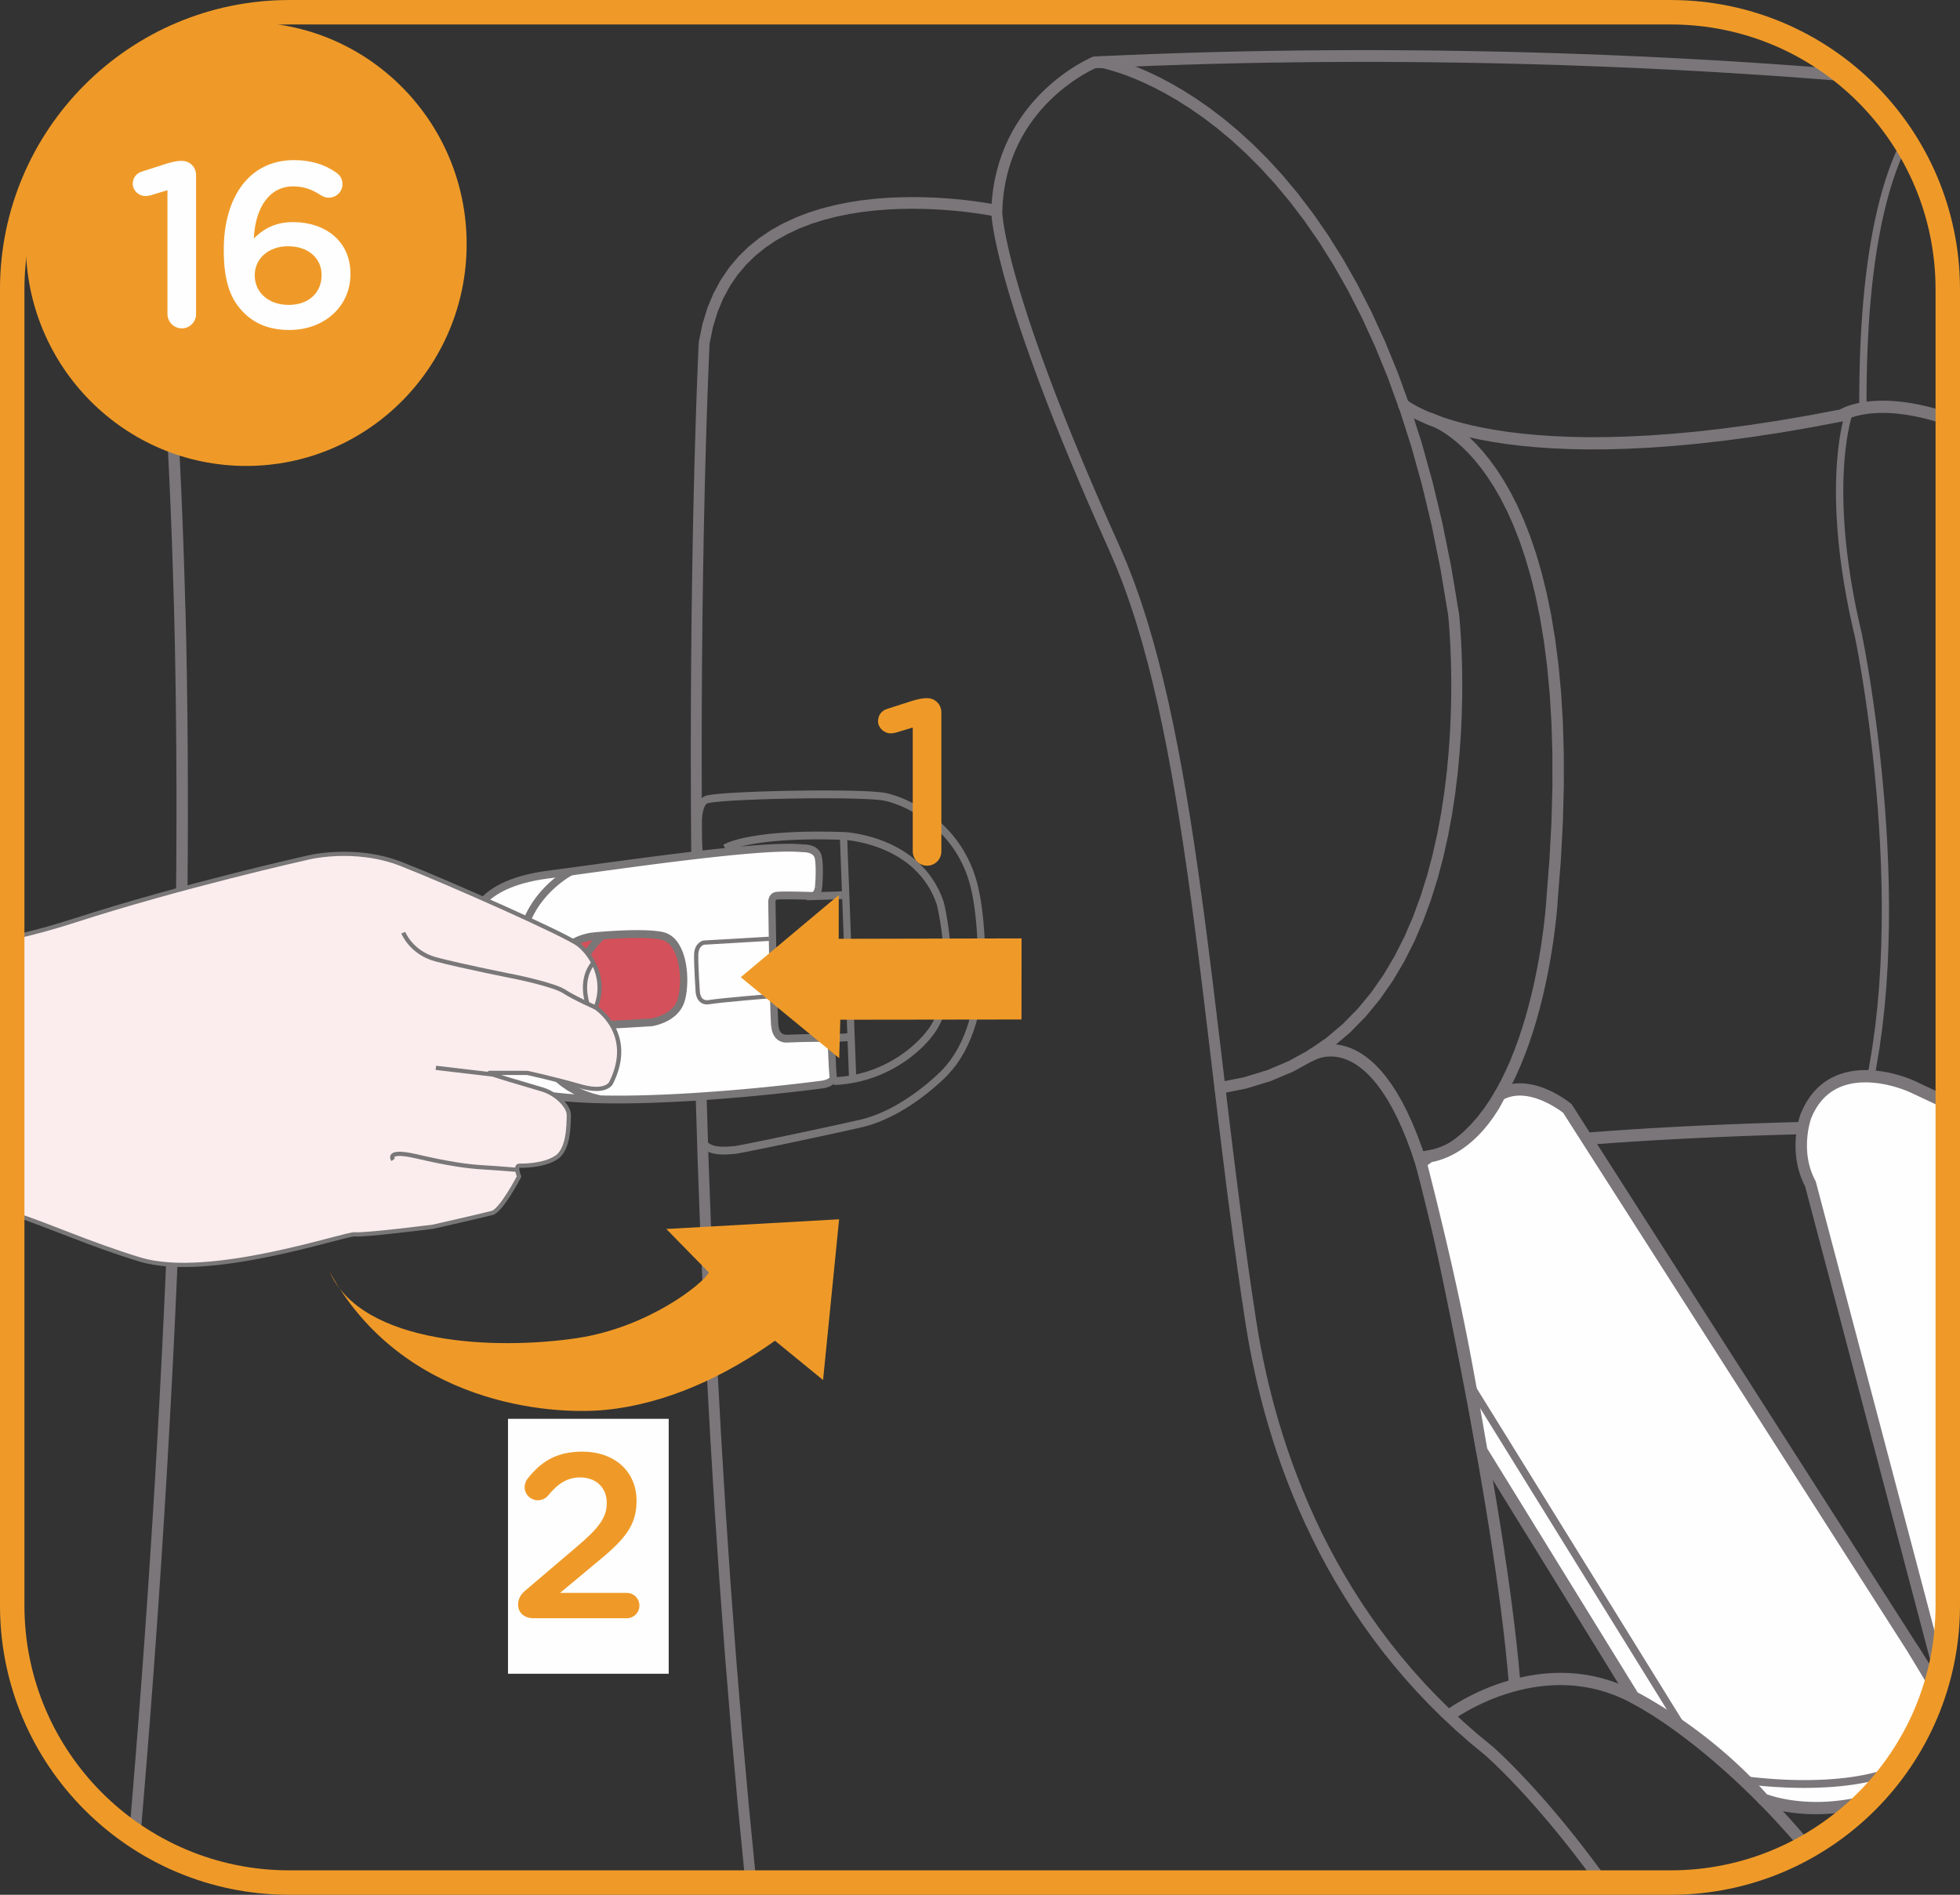 <?xml version="1.0" encoding="UTF-8"?>
<!DOCTYPE svg PUBLIC "-//W3C//DTD SVG 1.1//EN" "http://www.w3.org/Graphics/SVG/1.1/DTD/svg11.dtd">
<!-- Creator: CorelDRAW 2018 (64-Bit) -->
<svg xmlns="http://www.w3.org/2000/svg" xml:space="preserve" width="35.366mm" height="34.188mm" version="1.1" style="shape-rendering:geometricPrecision; text-rendering:geometricPrecision; image-rendering:optimizeQuality; fill-rule:evenodd; clip-rule:evenodd"
viewBox="0 0 1030.58 996.24"
 xmlns:xlink="http://www.w3.org/1999/xlink">
 <rect x="0" y="0" width="1030.58" height="996.24" fill="#333333" stroke="none"/>
 <defs>
  <style type="text/css">
   <![CDATA[
    .str1 {stroke:#EF9A28;stroke-width:12.85;stroke-miterlimit:4}
    .str0 {stroke:#797777;stroke-width:2.22;stroke-miterlimit:22.926}
    .fil4 {fill:none;fill-rule:nonzero}
    .fil1 {fill:#FEFEFE;fill-rule:nonzero}
    .fil0 {fill:#7B7679;fill-rule:nonzero}
    .fil6 {fill:#EF9A28;fill-rule:nonzero}
    .fil5 {fill:#FBEDEE;fill-rule:nonzero}
    .fil2 {fill:#D4505A;fill-rule:nonzero}
    .fil3 {fill:#797777;fill-rule:nonzero}
   ]]>
  </style>
 </defs>
 <g id="Слой_x0020_1">
  <g>
   <polygon class="fil0" points="959.12,32.81 962.66,31.17 962.71,31.3 962.75,31.42 962.8,31.55 962.86,31.7 962.9,31.81 962.94,31.92 963,32.07 963.05,32.19 963.1,32.31 963.15,32.45 963.2,32.58 963.23,32.67 963.28,32.79 963.34,32.94 963.38,33.06 963.43,33.19 963.47,33.3 963.52,33.41 963.57,33.55 963.61,33.66 963.66,33.78 963.71,33.92 963.74,34.02 963.79,34.12 963.84,34.27 963.89,34.39 963.92,34.49 963.98,34.62 964.02,34.74 964.05,34.83 964.1,34.97 964.14,35.08 960.58,36.66 960.54,36.54 960.5,36.45 960.45,36.31 960.41,36.19 960.37,36.1 960.32,35.97 960.28,35.85 960.25,35.76 960.2,35.64 960.14,35.49 960.11,35.4 960.07,35.28 960.02,35.15 959.97,35.04 959.93,34.91 959.88,34.78 959.83,34.67 959.79,34.55 959.75,34.45 959.7,34.33 959.64,34.18 959.6,34.05 959.56,33.95 959.51,33.82 959.46,33.69 959.42,33.59 959.36,33.44 959.31,33.31 959.27,33.2 959.22,33.07 959.17,32.94 "/>
  </g>
  <g>
   <path class="fil0" d="M97.47 318.86l-6.01 0.31 0 0 -0.31 -11.17 -0.34 -11.03 -0.37 -10.88 -0.4 -10.74 -0.43 -10.6 -0.46 -10.45 -0.49 -10.31 -0.52 -10.16 -0.56 -10.02 -0.59 -9.87 -0.62 -9.73 -0.66 -9.58 -0.69 -9.44 -0.73 -9.29 -0.76 -9.14 -0.8 -9 -0.83 -8.85 -0.86 -8.71 -0.9 -8.56 -0.94 -8.41 -0.97 -8.26 -1.01 -8.12 -1.04 -7.96 -1.08 -7.82 -1.12 -7.67 -1.16 -7.52 -1.19 -7.37 -1.23 -7.22 -1.27 -7.07 -1.31 -6.91 -1.35 -6.77 -1.38 -6.61 5.86 -1.57 1.4 6.68 1.36 6.83 1.32 6.98 1.28 7.13 1.24 7.27 1.2 7.42 1.16 7.57 1.13 7.72 1.09 7.86 1.05 8.01 1.01 8.16 0.98 8.3 0.94 8.45 0.9 8.6 0.87 8.74 0.83 8.89 0.8 9.04 0.76 9.18 0.73 9.33 0.69 9.47 0.66 9.62 0.62 9.76 0.59 9.9 0.56 10.05 0.52 10.19 0.49 10.33 0.46 10.48 0.43 10.62 0.4 10.76 0.37 10.91 0.34 11.05 0.31 11.19 0 0zm-23.59 646.45l-5.99 -0.47 1.73 -20.52 1.68 -20.6 1.63 -20.67 1.57 -20.73 1.52 -20.79 1.45 -20.82 1.4 -20.85 1.34 -20.87 1.28 -20.88 1.21 -20.88 1.15 -20.86 1.09 -20.84 1.02 -20.81 0.96 -20.77 0.89 -20.71 0.82 -20.65 0.75 -20.58 0.68 -20.49 0.6 -20.4 0.53 -20.3 0.46 -20.18 0.38 -20.05 0.31 -19.92 0.23 -19.77 0.15 -19.61 0.07 -19.45 -0.01 -19.28 -0.09 -19.08 -0.17 -18.89 -0.26 -18.68 -0.34 -18.47 -0.43 -18.24 6.01 -0.31 0.43 18.27 0.34 18.5 0.26 18.71 0.17 18.92 0.09 19.12 0.01 19.31 -0.07 19.48 -0.15 19.64 -0.23 19.8 -0.31 19.94 -0.38 20.08 -0.46 20.2 -0.53 20.32 -0.6 20.42 -0.68 20.51 -0.75 20.6 -0.82 20.67 -0.89 20.74 -0.96 20.79 -1.02 20.84 -1.09 20.86 -1.15 20.89 -1.22 20.9 -1.28 20.9 -1.34 20.89 -1.4 20.87 -1.46 20.85 -1.52 20.8 -1.57 20.75 -1.63 20.7 -1.69 20.62 -1.73 20.54z"/>
  </g>
  <g>
   <path class="fil0" d="M971.38 36.62c1.58,0.13 2.73,1.61 2.58,3.31 -0.15,1.69 -1.56,2.96 -3.14,2.83l0.56 -6.14zm-394.9 -0.97l-1.95 -5.75 0.91 -0.2 15.89 -0.72 15.74 -0.62 15.59 -0.53 15.43 -0.45 15.26 -0.36 15.09 -0.28 14.9 -0.2 14.71 -0.13 14.5 -0.06 14.29 0.01 14.08 0.08 13.85 0.13 13.61 0.2 13.37 0.24 13.12 0.29 12.86 0.34 12.59 0.38 12.31 0.43 12.03 0.46 11.74 0.49 11.43 0.52 11.13 0.55 10.81 0.57 10.48 0.59 10.15 0.61 9.8 0.62 9.45 0.62 9.09 0.64 8.73 0.63 8.35 0.63 7.97 0.63 7.57 0.62 -0.56 6.14 -7.56 -0.61 -7.95 -0.63 -8.34 -0.63 -8.71 -0.63 -9.08 -0.63 -9.44 -0.62 -9.79 -0.62 -10.13 -0.61 -10.46 -0.59 -10.79 -0.57 -11.11 -0.54 -11.42 -0.52 -11.71 -0.49 -12.01 -0.46 -12.29 -0.43 -12.57 -0.38 -12.84 -0.34 -13.1 -0.29 -13.35 -0.24 -13.59 -0.19 -13.83 -0.13 -14.05 -0.08 -14.27 -0.01 -14.48 0.06 -14.68 0.13 -14.88 0.2 -15.06 0.28 -15.24 0.36 -15.4 0.45 -15.56 0.53 -15.72 0.62 -15.86 0.72 0.91 -0.2zm-0.91 0.2c-1.59,0.07 -2.9,-1.24 -2.94,-2.94 -0.04,-1.7 1.22,-3.14 2.8,-3.21l0.14 6.15zm-52.11 78l1.23 -6.04 -3.49 2.98 0.32 -5.48 0.59 -5.27 0.84 -5.05 1.08 -4.84 1.3 -4.63 1.49 -4.42 1.68 -4.21 1.84 -4.01 1.98 -3.81 2.1 -3.6 2.21 -3.41 2.29 -3.21 2.36 -3.02 2.41 -2.84 2.44 -2.65 2.45 -2.47 2.44 -2.29 2.42 -2.12 2.37 -1.96 2.31 -1.79 2.23 -1.62 2.13 -1.47 2.02 -1.31 1.89 -1.16 1.74 -1.02 1.56 -0.87 1.38 -0.73 1.18 -0.59 0.95 -0.45 0.72 -0.33 0.45 -0.2 0.2 -0.08 1.95 5.75 -0.09 0.04 -0.38 0.17 -0.63 0.29 -0.86 0.41 -1.08 0.54 -1.28 0.68 -1.46 0.81 -1.62 0.95 -1.77 1.09 -1.89 1.23 -2 1.38 -2.1 1.53 -2.17 1.68 -2.23 1.83 -2.26 1.99 -2.28 2.15 -2.29 2.31 -2.28 2.48 -2.24 2.64 -2.19 2.81 -2.13 2.98 -2.05 3.16 -1.95 3.34 -1.83 3.52 -1.7 3.71 -1.55 3.9 -1.38 4.09 -1.2 4.29 -1 4.49 -0.78 4.7 -0.55 4.91 -0.29 5.13 -3.49 2.98zm3.49 -2.98c-0.05,1.7 -1.38,3.06 -2.97,3.04 -1.59,-0.02 -2.83,-1.42 -2.77,-3.12l5.74 0.08zm-153.81 69.31l-5.73 -0.21 0.04 -0.36 1.89 -9.18 2.59 -8.47 3.24 -7.78 3.85 -7.1 4.4 -6.44 4.9 -5.8 5.33 -5.19 5.72 -4.6 6.05 -4.06 6.33 -3.53 6.55 -3.05 6.73 -2.59 6.86 -2.17 6.94 -1.78 6.98 -1.42 6.97 -1.1 6.91 -0.8 6.81 -0.54 6.66 -0.3 6.46 -0.1 6.22 0.08 5.93 0.22 5.59 0.34 5.21 0.43 4.77 0.49 4.3 0.52 3.76 0.52 3.2 0.49 2.57 0.43 1.9 0.35 1.18 0.23 0.44 0.09 -1.23 6.04 -0.36 -0.07 -1.13 -0.22 -1.84 -0.34 -2.5 -0.42 -3.12 -0.48 -3.68 -0.51 -4.2 -0.51 -4.67 -0.48 -5.1 -0.42 -5.47 -0.33 -5.8 -0.22 -6.08 -0.08 -6.31 0.09 -6.48 0.3 -6.62 0.52 -6.7 0.78 -6.74 1.06 -6.73 1.37 -6.66 1.71 -6.55 2.07 -6.39 2.46 -6.19 2.88 -5.94 3.32 -5.64 3.78 -5.29 4.27 -4.92 4.78 -4.5 5.32 -4.03 5.91 -3.53 6.51 -2.99 7.17 -2.4 7.86 -1.77 8.6 0.04 -0.36zm-0.04 0.36c-0.27,1.68 -1.75,2.84 -3.32,2.58 -1.56,-0.25 -2.61,-1.82 -2.34,-3.51l5.66 0.92zm24.55 808.89l-5.71 0.79 -3.91 -40.15 -3.56 -39.79 -3.22 -39.38 -2.9 -38.91 -2.59 -38.38 -2.3 -37.78 -2.02 -37.13 -1.76 -36.42 -1.51 -35.64 -1.28 -34.8 -1.05 -33.91 -0.86 -32.95 -0.66 -31.94 -0.5 -30.86 -0.34 -29.72 -0.19 -28.52 -0.07 -27.26 0.05 -25.94 0.15 -24.56 0.23 -23.12 0.3 -21.62 0.35 -20.06 0.39 -18.44 0.41 -16.75 0.42 -15.01 0.41 -13.21 0.39 -11.34 0.35 -9.42 0.3 -7.43 0.23 -5.39 0.15 -3.28 0.05 -1.12 5.73 0.21 -0.05 1.09 -0.15 3.26 -0.23 5.37 -0.3 7.42 -0.35 9.39 -0.39 11.32 -0.41 13.19 -0.42 14.99 -0.41 16.74 -0.39 18.41 -0.35 20.03 -0.3 21.6 -0.23 23.1 -0.15 24.54 -0.05 25.91 0.07 27.24 0.19 28.49 0.34 29.69 0.5 30.83 0.66 31.9 0.86 32.92 1.05 33.87 1.28 34.77 1.5 35.6 1.76 36.38 2.02 37.09 2.29 37.74 2.59 38.33 2.89 38.86 3.22 39.34 3.56 39.74 3.91 40.09zm0 0c0.17,1.68 -0.97,3.23 -2.55,3.45 -1.58,0.22 -3,-0.98 -3.16,-2.66l5.71 -0.79z"/>
  </g>
  <g>
   <path class="fil0" d="M521.21 110.86c0.02,-1.7 1.32,-3.09 2.9,-3.11 1.59,-0.01 2.86,1.35 2.84,3.05l-5.74 0.06zm67.46 176.29l-5.18 2.77 0 0 -5.68 -12.71 -5.32 -12.14 -4.97 -11.58 -4.64 -11.03 -4.32 -10.5 -4.01 -9.97 -3.71 -9.46 -3.42 -8.96 -3.15 -8.46 -2.88 -7.98 -2.64 -7.51 -2.4 -7.05 -2.17 -6.6 -1.95 -6.17 -1.74 -5.74 -1.54 -5.33 -1.37 -4.92 -1.19 -4.53 -1.04 -4.15 -0.89 -3.78 -0.75 -3.42 -0.63 -3.07 -0.51 -2.73 -0.41 -2.4 -0.32 -2.09 -0.24 -1.79 -0.17 -1.49 -0.11 -1.21 -0.07 -0.95 -0.03 -0.68 -0.01 -0.42 0 -0.23 5.74 -0.06 0 0 0.01 0.3 0.03 0.54 0.06 0.8 0.1 1.08 0.16 1.37 0.22 1.67 0.3 1.98 0.39 2.3 0.49 2.63 0.6 2.97 0.73 3.33 0.86 3.69 1.01 4.06 1.17 4.45 1.34 4.85 1.53 5.25 1.72 5.67 1.93 6.1 2.15 6.54 2.37 6.99 2.61 7.45 2.87 7.92 3.13 8.41 3.41 8.91 3.69 9.41 3.99 9.93 4.3 10.45 4.62 10.99 4.96 11.54 5.3 12.1 5.66 12.67 0 0zm0 0c0.68,1.52 0.08,3.37 -1.35,4.13 -1.43,0.76 -3.15,0.15 -3.83,-1.37l5.18 -2.77zm72 408.17l-5.66 1.13 0 0 -2.17 -14.29 -2.07 -14.34 -1.99 -14.37 -1.92 -14.38 -1.86 -14.39 -1.8 -14.37 -1.76 -14.35 -1.73 -14.3 -1.7 -14.24 -1.69 -14.17 -1.68 -14.08 -1.69 -13.98 -1.7 -13.86 -1.73 -13.73 -1.76 -13.59 -1.8 -13.42 -1.86 -13.25 -1.92 -13.06 -1.99 -12.85 -2.07 -12.63 -2.17 -12.39 -2.26 -12.15 -2.37 -11.88 -2.49 -11.6 -2.62 -11.3 -2.76 -10.99 -2.91 -10.66 -3.06 -10.32 -3.23 -9.97 -3.4 -9.59 -3.59 -9.21 -3.78 -8.8 5.18 -2.77 3.86 9.01 3.66 9.39 3.46 9.77 3.28 10.12 3.1 10.46 2.94 10.79 2.79 11.11 2.65 11.41 2.51 11.69 2.39 11.97 2.28 12.22 2.18 12.46 2.08 12.7 2 12.91 1.92 13.1 1.86 13.29 1.81 13.46 1.76 13.61 1.73 13.76 1.7 13.88 1.69 13.99 1.69 14.09 1.69 14.17 1.7 14.24 1.73 14.29 1.76 14.33 1.8 14.35 1.86 14.36 1.91 14.35 1.98 14.33 2.07 14.3 2.16 14.25 0 0zm0 0c0.26,1.67 -0.8,3.28 -2.36,3.59 -1.56,0.31 -3.05,-0.79 -3.3,-2.46l5.66 -1.13zm123.61 222.49l-3.63 4.85 0.07 0.05 -7.81 -6.44 -7.49 -6.58 -7.19 -6.71 -6.89 -6.83 -6.59 -6.94 -6.31 -7.03 -6.03 -7.12 -5.75 -7.2 -5.48 -7.27 -5.22 -7.33 -4.97 -7.38 -4.71 -7.42 -4.47 -7.45 -4.23 -7.47 -4 -7.48 -3.77 -7.49 -3.56 -7.47 -3.34 -7.46 -3.14 -7.43 -2.93 -7.39 -2.74 -7.35 -2.55 -7.29 -2.37 -7.22 -2.19 -7.15 -2.02 -7.07 -1.86 -6.97 -1.7 -6.87 -1.55 -6.75 -1.41 -6.63 -1.27 -6.5 -1.14 -6.36 -1.01 -6.2 5.66 -1.13 0.99 6.1 1.12 6.26 1.25 6.4 1.38 6.53 1.53 6.64 1.68 6.76 1.83 6.86 1.99 6.96 2.16 7.03 2.33 7.11 2.51 7.17 2.7 7.23 2.88 7.27 3.08 7.31 3.28 7.33 3.49 7.35 3.71 7.36 3.93 7.35 4.16 7.34 4.39 7.32 4.63 7.29 4.87 7.25 5.13 7.2 5.39 7.14 5.65 7.07 5.92 7 6.2 6.91 6.48 6.81 6.77 6.71 7.06 6.59 7.36 6.47 7.67 6.34 0.07 0.05zm-0.07 -0.05c1.26,1.01 1.49,2.94 0.53,4.3 -0.96,1.37 -2.77,1.66 -4.02,0.66l3.49 -4.96zm60.74 70.15l-4.57 3.82 -3.16 -4.35 -3.11 -4.2 -3.06 -4.06 -3 -3.91 -2.94 -3.76 -2.87 -3.62 -2.81 -3.48 -2.73 -3.33 -2.67 -3.18 -2.59 -3.05 -2.51 -2.91 -2.42 -2.77 -2.34 -2.63 -2.25 -2.48 -2.15 -2.34 -2.06 -2.2 -1.96 -2.07 -1.85 -1.93 -1.75 -1.79 -1.63 -1.65 -1.53 -1.52 -1.41 -1.38 -1.29 -1.25 -1.16 -1.11 -1.04 -0.98 -0.91 -0.85 -0.78 -0.71 -0.64 -0.58 -0.5 -0.45 -0.36 -0.32 -0.22 -0.2 -0.05 -0.04 3.63 -4.85 0.1 0.09 0.23 0.2 0.38 0.34 0.53 0.47 0.67 0.6 0.8 0.74 0.94 0.87 1.07 1.01 1.19 1.14 1.32 1.28 1.44 1.41 1.55 1.55 1.67 1.68 1.77 1.82 1.88 1.96 1.99 2.1 2.09 2.24 2.19 2.38 2.28 2.52 2.37 2.65 2.45 2.8 2.54 2.94 2.62 3.08 2.7 3.23 2.77 3.37 2.84 3.52 2.9 3.65 2.97 3.81 3.03 3.95 3.09 4.1 3.14 4.24 3.19 4.39zm0 0c0.96,1.33 0.71,3.27 -0.55,4.32 -1.26,1.05 -3.07,0.83 -4.02,-0.5l4.57 -3.82z"/>
  </g>
  <g>
   <path class="fil0" d="M578.68 35.64c-1.56,-0.26 -2.6,-1.84 -2.33,-3.52 0.27,-1.68 1.77,-2.83 3.33,-2.56l-1 6.08zm188.42 286.54l-5.7 0.87 0.01 0.11 -4.02 -24.08 -4.59 -22.71 -5.11 -21.37 -5.58 -20.07 -6.01 -18.82 -6.4 -17.61 -6.73 -16.43 -7.02 -15.3 -7.27 -14.21 -7.46 -13.15 -7.62 -12.14 -7.73 -11.16 -7.79 -10.23 -7.8 -9.34 -7.77 -8.49 -7.7 -7.68 -7.58 -6.91 -7.42 -6.17 -7.21 -5.48 -6.95 -4.83 -6.65 -4.22 -6.31 -3.64 -5.92 -3.11 -5.48 -2.61 -5 -2.15 -4.47 -1.74 -3.9 -1.36 -3.28 -1.02 -2.62 -0.73 -1.91 -0.46 -1.16 -0.25 -0.32 -0.06 1 -6.08 0.52 0.1 1.29 0.27 2.06 0.5 2.77 0.77 3.45 1.08 4.07 1.42 4.65 1.8 5.18 2.24 5.67 2.7 6.11 3.21 6.5 3.75 6.84 4.34 7.15 4.96 7.4 5.63 7.61 6.33 7.77 7.08 7.89 7.86 7.95 8.68 7.98 9.55 7.95 10.44 7.88 11.38 7.76 12.36 7.59 13.38 7.38 14.44 7.13 15.53 6.82 16.67 6.48 17.84 6.08 19.05 5.65 20.31 5.16 21.6 4.63 22.93 4.05 24.29 0.01 0.11zm-0.01 -0.11c0.25,1.67 -0.82,3.28 -2.38,3.58 -1.56,0.3 -3.04,-0.81 -3.29,-2.48l5.67 -1.1zm-125.27 253.02l-0.69 -6.1 13.17 -2.65 12.17 -3.74 11.22 -4.75 10.32 -5.68 9.46 -6.53 8.65 -7.32 7.87 -8.03 7.13 -8.67 6.43 -9.24 5.76 -9.73 5.13 -10.14 4.53 -10.49 3.96 -10.75 3.43 -10.93 2.93 -11.04 2.47 -11.06 2.04 -11 1.65 -10.86 1.29 -10.65 0.97 -10.36 0.68 -9.98 0.43 -9.53 0.22 -9 0.04 -8.38 -0.1 -7.69 -0.21 -6.91 -0.27 -6.07 -0.3 -5.13 -0.3 -4.12 -0.26 -3.04 -0.18 -1.87 -0.06 -0.61 5.7 -0.87 0.08 0.7 0.19 1.93 0.27 3.11 0.31 4.2 0.31 5.22 0.28 6.16 0.21 7.02 0.1 7.8 -0.04 8.5 -0.22 9.13 -0.44 9.67 -0.69 10.14 -0.98 10.53 -1.31 10.84 -1.68 11.07 -2.09 11.23 -2.52 11.31 -3 11.3 -3.52 11.22 -4.09 11.07 -4.68 10.83 -5.32 10.51 -5.99 10.11 -6.71 9.63 -7.47 9.07 -8.26 8.42 -9.08 7.69 -9.95 6.87 -10.84 5.96 -11.76 4.97 -12.71 3.9 -13.68 2.76zm0 0c-1.57,0.24 -3.01,-0.93 -3.2,-2.61 -0.19,-1.68 0.93,-3.24 2.5,-3.48l0.69 6.1z"/>
  </g>
  <g>
   <path class="fil0" d="M691.07 557.49c-1.45,0.9 -3.28,0.38 -4.09,-1.15 -0.81,-1.54 -0.29,-3.51 1.16,-4.41l2.94 5.57zm64.06 70.84l-5.85 1.65 0.02 0.08 -2.34 -8.74 -2.4 -8.05 -2.45 -7.38 -2.5 -6.75 -2.53 -6.13 -2.55 -5.55 -2.56 -4.99 -2.56 -4.46 -2.54 -3.95 -2.52 -3.47 -2.49 -3.02 -2.44 -2.61 -2.39 -2.22 -2.33 -1.86 -2.26 -1.53 -2.18 -1.22 -2.1 -0.96 -2 -0.71 -1.91 -0.5 -1.81 -0.31 -1.7 -0.15 -1.6 -0.02 -1.47 0.09 -1.36 0.19 -1.22 0.25 -1.08 0.29 -0.93 0.31 -0.77 0.3 -0.59 0.27 -0.42 0.21 -0.24 0.13 0.02 -0.01 -2.94 -5.57 0.24 -0.14 0.41 -0.22 0.63 -0.31 0.84 -0.37 1.03 -0.4 1.22 -0.41 1.41 -0.38 1.58 -0.32 1.73 -0.23 1.89 -0.12 2.03 0.02 2.15 0.19 2.27 0.4 2.37 0.62 2.46 0.88 2.53 1.16 2.59 1.46 2.64 1.79 2.68 2.14 2.71 2.51 2.72 2.9 2.73 3.33 2.73 3.76 2.73 4.23 2.71 4.73 2.69 5.25 2.66 5.79 2.63 6.36 2.58 6.96 2.52 7.59 2.46 8.24 2.39 8.91 0.02 0.08zm-0.02 -0.08c0.43,1.71 -0.52,3.51 -2.12,4 -1.6,0.5 -3.26,-0.48 -3.69,-2.19l5.81 -1.81zm44.21 255.83l-5.99 0.7 -0.83 -9.23 -0.98 -9.55 -1.12 -9.83 -1.25 -10.08 -1.37 -10.27 -1.48 -10.44 -1.57 -10.56 -1.65 -10.63 -1.72 -10.67 -1.78 -10.67 -1.83 -10.63 -1.86 -10.55 -1.89 -10.42 -1.9 -10.26 -1.9 -10.06 -1.89 -9.81 -1.86 -9.53 -1.83 -9.21 -1.78 -8.84 -1.73 -8.44 -1.65 -8 -1.57 -7.51 -1.48 -6.98 -1.37 -6.42 -1.25 -5.81 -1.12 -5.17 -0.98 -4.48 -0.83 -3.76 -0.66 -3 -0.49 -2.19 -0.3 -1.33 -0.1 -0.45 5.85 -1.65 0.11 0.46 0.3 1.35 0.49 2.19 0.67 3 0.83 3.77 0.99 4.49 1.12 5.18 1.25 5.83 1.38 6.43 1.48 7 1.58 7.53 1.66 8.01 1.73 8.46 1.79 8.86 1.83 9.23 1.87 9.55 1.89 9.84 1.9 10.08 1.91 10.29 1.89 10.45 1.87 10.58 1.83 10.66 1.79 10.71 1.73 10.71 1.66 10.67 1.58 10.6 1.48 10.49 1.38 10.33 1.26 10.14 1.13 9.9 0.99 9.63 0.84 9.32zm0 0c0.15,1.77 -1.08,3.37 -2.73,3.56 -1.65,0.19 -3.12,-1.09 -3.26,-2.86l5.99 -0.7z"/>
  </g>
  <g>
   <path class="fil0" d="M764.04 904.29c-1.38,1.02 -3.25,0.67 -4.18,-0.79 -0.93,-1.46 -0.56,-3.47 0.81,-4.49l3.36 5.28zm92.1 -16.89l-2.5 5.92 0 0 -4.29 -1.86 -4.26 -1.55 -4.23 -1.27 -4.2 -1 -4.16 -0.75 -4.11 -0.52 -4.05 -0.3 -3.99 -0.09 -3.92 0.1 -3.84 0.27 -3.75 0.43 -3.66 0.57 -3.56 0.7 -3.45 0.81 -3.33 0.91 -3.21 0.99 -3.07 1.05 -2.93 1.1 -2.78 1.13 -2.62 1.15 -2.46 1.15 -2.28 1.13 -2.1 1.1 -1.91 1.05 -1.71 0.99 -1.51 0.9 -1.29 0.81 -1.07 0.69 -0.84 0.56 -0.6 0.42 -0.36 0.26 -0.08 0.06 -3.36 -5.28 0.18 -0.13 0.41 -0.29 0.67 -0.46 0.91 -0.61 1.15 -0.74 1.38 -0.86 1.6 -0.96 1.81 -1.04 2.02 -1.11 2.21 -1.16 2.4 -1.19 2.58 -1.21 2.76 -1.2 2.93 -1.19 3.09 -1.16 3.24 -1.11 3.38 -1.04 3.52 -0.96 3.65 -0.86 3.77 -0.74 3.88 -0.61 3.99 -0.46 4.09 -0.29 4.18 -0.1 4.26 0.1 4.34 0.32 4.4 0.55 4.46 0.81 4.51 1.08 4.54 1.37 4.57 1.67 4.59 1.99 0 0zm0 0c1.51,0.71 2.17,2.61 1.49,4.24 -0.69,1.63 -2.48,2.39 -3.99,1.68l2.5 -5.92zm96.01 81.54l-4.52 4.35 -3.27 -3.87 -3.29 -3.79 -3.3 -3.71 -3.31 -3.64 -3.32 -3.55 -3.32 -3.47 -3.32 -3.39 -3.31 -3.3 -3.3 -3.22 -3.29 -3.13 -3.27 -3.05 -3.25 -2.96 -3.23 -2.86 -3.2 -2.78 -3.16 -2.69 -3.13 -2.59 -3.09 -2.5 -3.05 -2.4 -2.99 -2.31 -2.94 -2.21 -2.88 -2.11 -2.82 -2.01 -2.76 -1.91 -2.69 -1.81 -2.61 -1.71 -2.54 -1.61 -2.46 -1.5 -2.37 -1.4 -2.28 -1.29 -2.19 -1.17 -2.08 -1.07 -1.98 -0.96 2.5 -5.92 2.11 1.02 2.19 1.12 2.28 1.23 2.37 1.34 2.46 1.44 2.53 1.55 2.61 1.65 2.68 1.75 2.75 1.86 2.82 1.96 2.88 2.05 2.94 2.16 3 2.25 3.05 2.35 3.1 2.44 3.14 2.54 3.18 2.64 3.22 2.73 3.25 2.82 3.28 2.91 3.3 3 3.32 3.09 3.34 3.18 3.35 3.27 3.36 3.35 3.37 3.44 3.37 3.52 3.37 3.61 3.36 3.69 3.35 3.77 3.33 3.85 3.32 3.93zm0 0c1.1,1.31 0.97,3.36 -0.28,4.56 -1.25,1.2 -3.15,1.11 -4.25,-0.2l4.52 -4.35z"/>
  </g>
  <g>
   <path class="fil0" d="M999.97 73.37c0.51,-1 1.68,-1.38 2.6,-0.86 0.92,0.53 1.26,1.77 0.75,2.77l-3.35 -1.92zm-18.52 141.28l-3.83 0.1 -0.01 -7 0.06 -6.8 0.12 -6.61 0.18 -6.43 0.24 -6.24 0.29 -6.06 0.35 -5.87 0.4 -5.7 0.45 -5.52 0.5 -5.35 0.55 -5.18 0.59 -5.01 0.64 -4.85 0.68 -4.69 0.72 -4.53 0.75 -4.38 0.79 -4.23 0.83 -4.07 0.86 -3.93 0.89 -3.78 0.92 -3.64 0.95 -3.51 0.97 -3.37 1 -3.23 1.02 -3.1 1.04 -2.98 1.06 -2.85 1.08 -2.73 1.09 -2.61 1.1 -2.49 1.12 -2.38 1.13 -2.27 3.35 1.92 -1.08 2.18 -1.08 2.29 -1.07 2.41 -1.06 2.52 -1.04 2.65 -1.03 2.77 -1.01 2.9 -0.99 3.03 -0.98 3.16 -0.95 3.3 -0.93 3.43 -0.9 3.57 -0.87 3.71 -0.85 3.86 -0.81 4.01 -0.78 4.16 -0.75 4.31 -0.71 4.47 -0.67 4.63 -0.63 4.79 -0.59 4.96 -0.54 5.13 -0.5 5.3 -0.45 5.47 -0.39 5.65 -0.34 5.83 -0.29 6.01 -0.24 6.19 -0.18 6.38 -0.12 6.57 -0.06 6.76 0.01 6.96zm0 0c0.01,1.13 -0.85,2.08 -1.9,2.1 -1.05,0.03 -1.92,-0.87 -1.93,-2l3.83 -0.1z"/>
  </g>
  <g>
   <path class="fil0" d="M736.22 215.53c-1.29,-1.08 -1.5,-3.11 -0.46,-4.52 1.04,-1.41 2.93,-1.67 4.23,-0.59l-3.76 5.11zm230.59 0.13l3.1 5.46 -1.06 0.44 -16.63 3.16 -15.88 2.72 -15.14 2.31 -14.42 1.93 -13.7 1.56 -13.01 1.21 -12.33 0.89 -11.67 0.59 -11.02 0.31 -10.38 0.05 -9.77 -0.19 -9.16 -0.41 -8.58 -0.6 -8 -0.77 -7.45 -0.92 -6.9 -1.05 -6.37 -1.16 -5.86 -1.24 -5.36 -1.31 -4.87 -1.36 -4.41 -1.37 -3.95 -1.38 -3.51 -1.36 -3.09 -1.31 -2.68 -1.25 -2.28 -1.16 -1.91 -1.05 -1.54 -0.92 -1.19 -0.77 -0.85 -0.59 -0.52 -0.39 -0.25 -0.2 3.76 -5.11 0.04 0.03 0.38 0.29 0.69 0.48 1.02 0.66 1.37 0.82 1.73 0.96 2.11 1.07 2.5 1.17 2.91 1.24 3.34 1.29 3.78 1.32 4.23 1.32 4.71 1.31 5.19 1.27 5.69 1.21 6.21 1.13 6.74 1.03 7.29 0.9 7.85 0.75 8.43 0.59 9.02 0.4 9.63 0.19 10.25 -0.05 10.89 -0.3 11.54 -0.58 12.21 -0.88 12.89 -1.2 13.59 -1.55 14.3 -1.91 15.03 -2.3 15.78 -2.71 16.54 -3.13 -1.06 0.44zm1.06 -0.44c1.64,-0.32 3.19,0.83 3.46,2.58 0.27,1.75 -0.84,3.44 -2.48,3.76l-0.98 -6.34zm57.22 1.93l-1.92 6.15 -3.51 -1.14 -3.38 -1.01 -3.25 -0.88 -3.12 -0.75 -3 -0.64 -2.87 -0.53 -2.74 -0.43 -2.62 -0.33 -2.5 -0.24 -2.38 -0.16 -2.26 -0.08 -2.14 -0.02 -2.02 0.04 -1.91 0.1 -1.79 0.15 -1.67 0.2 -1.57 0.23 -1.45 0.26 -1.33 0.28 -1.23 0.3 -1.12 0.31 -1.01 0.31 -0.9 0.31 -0.8 0.3 -0.69 0.28 -0.59 0.26 -0.49 0.23 -0.38 0.2 -0.27 0.15 -0.2 0.12 -0.11 0.06 0.06 -0.03 -3.1 -5.46 0.15 -0.1 0.19 -0.12 0.3 -0.17 0.43 -0.24 0.53 -0.27 0.63 -0.3 0.74 -0.33 0.85 -0.34 0.95 -0.36 1.07 -0.36 1.18 -0.36 1.29 -0.35 1.4 -0.34 1.51 -0.32 1.62 -0.29 1.73 -0.25 1.85 -0.21 1.96 -0.16 2.08 -0.11 2.19 -0.05 2.31 0.02 2.43 0.09 2.55 0.17 2.66 0.26 2.79 0.35 2.9 0.45 3.02 0.55 3.14 0.67 3.27 0.79 3.39 0.91 3.51 1.05 3.64 1.18zm0 0c1.57,0.53 2.42,2.34 1.89,4.04 -0.53,1.7 -2.24,2.64 -3.81,2.11l1.92 -6.15zm-0.9 371.77c1.66,0 2.98,1.45 2.95,3.23 -0.03,1.78 -1.41,3.22 -3.07,3.22l0.12 -6.45zm-277.47 23.07l-0.78 -6.38 8.73 -1.36 8.92 -1.29 9.09 -1.21 9.23 -1.14 9.37 -1.08 9.47 -1.01 9.57 -0.94 9.64 -0.88 9.69 -0.82 9.73 -0.76 9.75 -0.71 9.74 -0.65 9.72 -0.6 9.68 -0.55 9.62 -0.5 9.55 -0.45 9.45 -0.41 9.33 -0.37 9.2 -0.33 9.05 -0.29 8.87 -0.26 8.68 -0.22 8.47 -0.19 8.24 -0.16 8 -0.14 7.73 -0.11 7.45 -0.09 7.14 -0.06 6.82 -0.05 6.47 -0.03 6.11 -0.01 5.73 -0 -0.12 6.45 -5.72 0 -6.1 0.01 -6.46 0.03 -6.8 0.05 -7.13 0.06 -7.43 0.09 -7.71 0.11 -7.98 0.14 -8.23 0.16 -8.46 0.19 -8.67 0.22 -8.86 0.26 -9.03 0.29 -9.18 0.33 -9.31 0.37 -9.43 0.41 -9.52 0.45 -9.59 0.5 -9.66 0.54 -9.69 0.6 -9.71 0.65 -9.71 0.7 -9.69 0.76 -9.66 0.82 -9.6 0.88 -9.53 0.94 -9.43 1 -9.31 1.07 -9.18 1.13 -9.03 1.21 -8.86 1.28 -8.67 1.35zm0 0c-1.65,0.27 -3.16,-0.95 -3.37,-2.71 -0.22,-1.76 0.95,-3.41 2.59,-3.67l0.78 6.38z"/>
  </g>
  <g>
   <path class="fil0" d="M750.81 223.26c-1.6,-0.43 -2.55,-2.19 -2.11,-3.92 0.44,-1.73 2.09,-2.78 3.69,-2.34l-1.59 6.26zm68.25 250.14l-6.01 -0.27 0.01 -0.11 1.64 -20.88 1.06 -19.7 0.51 -18.55 -0.01 -17.43 -0.49 -16.35 -0.93 -15.3 -1.33 -14.28 -1.71 -13.3 -2.04 -12.35 -2.35 -11.44 -2.61 -10.56 -2.84 -9.71 -3.03 -8.9 -3.19 -8.12 -3.31 -7.38 -3.4 -6.68 -3.45 -6 -3.47 -5.36 -3.45 -4.76 -3.4 -4.2 -3.32 -3.66 -3.2 -3.16 -3.05 -2.7 -2.86 -2.27 -2.63 -1.87 -2.38 -1.51 -2.1 -1.19 -1.77 -0.89 -1.42 -0.63 -1.03 -0.4 -0.61 -0.21 -0.1 -0.03 1.59 -6.26 0.39 0.12 0.81 0.28 1.25 0.49 1.65 0.73 2.01 1.01 2.34 1.33 2.63 1.67 2.89 2.05 3.1 2.47 3.28 2.91 3.43 3.39 3.54 3.91 3.61 4.45 3.65 5.03 3.65 5.64 3.62 6.29 3.55 6.96 3.44 7.67 3.3 8.41 3.13 9.18 2.92 9.99 2.68 10.83 2.4 11.7 2.08 12.6 1.74 13.54 1.36 14.51 0.94 15.51 0.49 16.56 0.01 17.63 -0.51 18.73 -1.07 19.88 -1.66 21.05 0.01 -0.11zm-0.01 0.11c-0.16,1.77 -1.63,3.1 -3.29,2.97 -1.65,-0.13 -2.86,-1.69 -2.7,-3.46l5.99 0.5zm-59.89 136.41l-2.49 -5.82 4.49 -2.57 4.25 -3 4.03 -3.39 3.81 -3.76 3.6 -4.1 3.39 -4.4 3.18 -4.68 2.98 -4.92 2.78 -5.13 2.59 -5.3 2.41 -5.44 2.22 -5.55 2.05 -5.61 1.88 -5.64 1.72 -5.64 1.56 -5.61 1.41 -5.53 1.27 -5.43 1.14 -5.28 1.01 -5.11 0.89 -4.9 0.77 -4.65 0.66 -4.37 0.56 -4.06 0.47 -3.7 0.38 -3.32 0.3 -2.9 0.23 -2.44 0.17 -1.96 0.11 -1.43 0.06 -0.88 0.02 -0.27 6.01 0.27 -0.02 0.34 -0.06 0.93 -0.12 1.49 -0.17 2.02 -0.24 2.51 -0.31 2.97 -0.39 3.39 -0.48 3.78 -0.57 4.14 -0.68 4.46 -0.79 4.74 -0.9 5 -1.03 5.22 -1.16 5.41 -1.3 5.55 -1.45 5.67 -1.61 5.76 -1.77 5.8 -1.94 5.83 -2.12 5.8 -2.31 5.76 -2.51 5.66 -2.71 5.55 -2.92 5.39 -3.15 5.21 -3.39 4.98 -3.63 4.72 -3.89 4.43 -4.15 4.1 -4.43 3.72 -4.71 3.32 -4.99 2.86zm0 0c-1.51,0.77 -3.3,0.09 -3.99,-1.51 -0.69,-1.61 -0.02,-3.53 1.49,-4.3l2.49 5.82z"/>
  </g>
  <g>
   <path class="fil0" d="M970.59 215.82c0.39,-1.06 1.51,-1.59 2.49,-1.19 0.98,0.4 1.45,1.59 1.06,2.65l-3.55 -1.46zm8.55 118.41l-3.74 0.97 0.01 0.06 -1.71 -7.4 -1.52 -7.16 -1.34 -6.91 -1.17 -6.68 -1.01 -6.43 -0.85 -6.2 -0.72 -5.95 -0.58 -5.72 -0.45 -5.48 -0.33 -5.24 -0.22 -5 -0.13 -4.77 -0.03 -4.53 0.06 -4.3 0.13 -4.06 0.19 -3.83 0.25 -3.59 0.3 -3.36 0.34 -3.13 0.36 -2.89 0.39 -2.66 0.41 -2.43 0.41 -2.2 0.41 -1.97 0.39 -1.74 0.37 -1.51 0.34 -1.29 0.3 -1.05 0.25 -0.83 0.19 -0.6 0.13 -0.36 0.06 -0.17 3.55 1.46 -0.02 0.06 -0.1 0.31 -0.17 0.53 -0.23 0.75 -0.28 0.98 -0.31 1.2 -0.35 1.43 -0.37 1.66 -0.39 1.89 -0.39 2.12 -0.39 2.35 -0.38 2.58 -0.36 2.81 -0.33 3.05 -0.29 3.27 -0.24 3.51 -0.19 3.74 -0.13 3.98 -0.05 4.21 0.03 4.45 0.12 4.68 0.22 4.92 0.33 5.16 0.44 5.4 0.57 5.64 0.71 5.88 0.85 6.12 1 6.36 1.16 6.6 1.33 6.84 1.51 7.08 1.69 7.33 0.01 0.06zm-0.01 -0.06c0.26,1.09 -0.36,2.22 -1.38,2.52 -1.02,0.3 -2.07,-0.34 -2.33,-1.43l3.71 -1.1zm-0.13 258.93l-3.64 -1.19 2.78 -9.93 2.43 -10.17 2.1 -10.38 1.78 -10.55 1.48 -10.68 1.19 -10.78 0.93 -10.85 0.68 -10.87 0.45 -10.86 0.23 -10.81 0.04 -10.72 -0.14 -10.6 -0.31 -10.44 -0.45 -10.24 -0.58 -10 -0.69 -9.74 -0.79 -9.43 -0.86 -9.09 -0.92 -8.7 -0.96 -8.29 -0.98 -7.83 -0.99 -7.35 -0.98 -6.82 -0.95 -6.25 -0.9 -5.65 -0.84 -5.02 -0.76 -4.34 -0.66 -3.64 -0.54 -2.88 -0.41 -2.11 -0.26 -1.29 -0.09 -0.43 3.74 -0.97 0.09 0.45 0.26 1.31 0.41 2.13 0.55 2.91 0.66 3.66 0.76 4.37 0.84 5.05 0.91 5.69 0.95 6.29 0.98 6.85 0.99 7.38 0.99 7.87 0.96 8.33 0.92 8.75 0.87 9.13 0.79 9.48 0.7 9.79 0.59 10.06 0.45 10.3 0.31 10.5 0.15 10.67 -0.04 10.8 -0.24 10.89 -0.45 10.94 -0.68 10.97 -0.94 10.95 -1.21 10.9 -1.5 10.81 -1.8 10.69 -2.12 10.53 -2.47 10.33 -2.83 10.09zm0 0c-0.33,1.08 -1.41,1.7 -2.41,1.37 -1,-0.33 -1.55,-1.48 -1.22,-2.56l3.64 1.19z"/>
  </g>
  <path class="fil1" d="M1024.14 580.04l-19.22 -9.01c0,0 -41.51,-19.12 -55.49,16.1 0,0 -6.65,18.19 2.51,35.34l67.88 256.99c2.82,-11.32 4.33,-23.16 4.33,-35.35l0 0 0 -264.08zm-6.15 306.04l-193.87 -303.28c0,0 -19.82,-16.32 -35.53,-7.28 0,0 -12.34,27.89 -36.98,32.44l-4.43 3.41c20.87,81.5 25.47,115.32 31.99,151.52l79.92 129.58c0,0 37.34,18.62 68.13,53.66 0,0 21.53,9.32 54.08,1.17 16.88,-16.83 29.65,-37.79 36.69,-61.22z"/>
  <g>
   <path class="fil0" d="M1025.39 577.08c1.51,0.71 2.17,2.61 1.49,4.24 -0.69,1.63 -2.48,2.39 -3.99,1.68l2.5 -5.92zm-19.22 -9.01l19.22 9.01 -2.5 5.92 -19.22 -9.01 2.48 -5.93 0.02 0.01zm-2.5 5.92c-1.51,-0.71 -2.17,-2.61 -1.49,-4.24 0.69,-1.63 2.48,-2.39 3.99,-1.68l-2.5 5.92zm-51.44 14.27l-5.59 -2.25 0.03 -0.09 1.5 -3.39 1.67 -3.09 1.83 -2.79 1.98 -2.5 2.11 -2.22 2.22 -1.95 2.32 -1.68 2.39 -1.43 2.44 -1.19 2.49 -0.97 2.51 -0.76 2.52 -0.57 2.52 -0.4 2.5 -0.25 2.47 -0.1 2.42 0.02 2.37 0.13 2.31 0.22 2.23 0.3 2.14 0.36 2.04 0.42 1.93 0.45 1.81 0.48 1.67 0.48 1.52 0.48 1.37 0.46 1.19 0.43 1.01 0.38 0.81 0.33 0.61 0.25 0.38 0.17 0.16 0.07 -2.47 5.94 -0.08 -0.03 -0.31 -0.14 -0.53 -0.22 -0.73 -0.29 -0.92 -0.35 -1.1 -0.39 -1.26 -0.43 -1.41 -0.44 -1.54 -0.45 -1.67 -0.44 -1.78 -0.42 -1.88 -0.38 -1.96 -0.34 -2.03 -0.27 -2.09 -0.2 -2.13 -0.11 -2.16 -0.02 -2.17 0.09 -2.17 0.21 -2.16 0.34 -2.14 0.49 -2.1 0.64 -2.06 0.8 -2 0.97 -1.94 1.16 -1.86 1.35 -1.79 1.57 -1.71 1.79 -1.61 2.04 -1.52 2.31 -1.41 2.6 -1.28 2.9 0.03 -0.09zm-0.03 0.09c-0.65,1.65 -2.42,2.44 -3.95,1.78 -1.53,-0.67 -2.23,-2.55 -1.58,-4.2l5.53 2.42zm2.64 33.2l-5.79 1.87 0.28 0.71 -0.88 -1.74 -0.79 -1.75 -0.69 -1.75 -0.61 -1.74 -0.52 -1.73 -0.45 -1.71 -0.37 -1.7 -0.3 -1.68 -0.24 -1.65 -0.17 -1.62 -0.12 -1.59 -0.07 -1.55 -0.02 -1.5 0.02 -1.47 0.06 -1.41 0.09 -1.37 0.12 -1.31 0.14 -1.25 0.16 -1.19 0.17 -1.13 0.19 -1.06 0.19 -0.99 0.2 -0.91 0.19 -0.84 0.19 -0.76 0.18 -0.66 0.17 -0.59 0.15 -0.49 0.13 -0.4 0.1 -0.31 0.06 -0.18 0.04 -0.1 5.59 2.25 0 0 -0.05 0.14 -0.07 0.2 -0.1 0.31 -0.12 0.4 -0.14 0.48 -0.15 0.57 -0.16 0.64 -0.17 0.72 -0.17 0.79 -0.17 0.87 -0.17 0.92 -0.15 0.98 -0.14 1.05 -0.13 1.1 -0.1 1.15 -0.08 1.19 -0.05 1.24 -0.02 1.27 0.02 1.31 0.06 1.34 0.1 1.37 0.15 1.39 0.2 1.41 0.26 1.44 0.32 1.45 0.38 1.46 0.45 1.47 0.51 1.47 0.59 1.48 0.66 1.48 0.75 1.48 0.28 0.71zm-0.28 -0.71c0.82,1.53 0.31,3.51 -1.14,4.42 -1.45,0.91 -3.28,0.4 -4.1,-1.13l5.24 -3.29zm62.37 259.57l-67.88 -256.99 5.79 -1.87 67.88 256.99 -5.79 1.87zm5.79 -1.87c0.45,1.7 -0.48,3.51 -2.08,4.02 -1.6,0.52 -3.26,-0.45 -3.71,-2.15l5.79 -1.87zm-2.22 5.69c0.93,1.45 0.57,3.47 -0.81,4.5 -1.38,1.03 -3.25,0.68 -4.18,-0.78l4.98 -3.72zm-193.87 -303.28l193.87 303.28 -4.98 3.72 -193.87 -303.28 4.35 -4.43 0.63 0.71zm-4.98 3.72c-0.93,-1.45 -0.57,-3.47 0.81,-4.5 1.38,-1.03 3.25,-0.68 4.18,0.78l-4.98 3.72zm-30.33 -7.81l-5.43 -2.67 1.33 -1.5 1.7 -0.89 1.73 -0.73 1.74 -0.57 1.75 -0.43 1.74 -0.29 1.73 -0.16 1.72 -0.05 1.7 0.06 1.68 0.15 1.64 0.24 1.61 0.31 1.58 0.38 1.54 0.45 1.5 0.5 1.45 0.54 1.4 0.57 1.35 0.6 1.29 0.61 1.23 0.63 1.17 0.63 1.1 0.63 1.02 0.61 0.95 0.59 0.87 0.57 0.78 0.52 0.7 0.49 0.6 0.43 0.51 0.38 0.41 0.31 0.3 0.23 0.19 0.15 0.1 0.08 -3.72 5.15 -0.02 -0.01 -0.15 -0.12 -0.26 -0.2 -0.35 -0.27 -0.44 -0.33 -0.54 -0.38 -0.62 -0.43 -0.71 -0.48 -0.78 -0.51 -0.86 -0.53 -0.93 -0.56 -0.99 -0.56 -1.05 -0.57 -1.1 -0.56 -1.15 -0.55 -1.2 -0.53 -1.24 -0.5 -1.27 -0.47 -1.3 -0.43 -1.32 -0.38 -1.34 -0.33 -1.36 -0.27 -1.36 -0.2 -1.36 -0.13 -1.36 -0.05 -1.36 0.04 -1.35 0.13 -1.33 0.22 -1.32 0.32 -1.3 0.43 -1.28 0.54 -1.27 0.66 1.33 -1.5zm-1.33 1.5c-1.47,0.85 -3.29,0.27 -4.05,-1.3 -0.76,-1.56 -0.18,-3.52 1.3,-4.37l2.76 5.67zm-36.64 32.21l-3.44 -5.22 1.27 -0.57 2.1 -0.45 2.04 -0.58 1.97 -0.68 1.9 -0.79 1.84 -0.88 1.78 -0.97 1.72 -1.04 1.66 -1.11 1.59 -1.17 1.53 -1.23 1.47 -1.27 1.4 -1.3 1.33 -1.33 1.27 -1.35 1.2 -1.35 1.14 -1.36 1.07 -1.34 1.01 -1.32 0.93 -1.29 0.86 -1.25 0.8 -1.2 0.73 -1.15 0.66 -1.08 0.59 -1 0.52 -0.91 0.45 -0.82 0.38 -0.71 0.3 -0.6 0.24 -0.48 0.17 -0.35 0.1 -0.2 0.01 -0.03 5.43 2.67 -0.06 0.13 -0.13 0.27 -0.2 0.41 -0.27 0.54 -0.35 0.68 -0.42 0.8 -0.49 0.91 -0.57 1.01 -0.64 1.1 -0.71 1.18 -0.8 1.25 -0.87 1.31 -0.94 1.37 -1.02 1.41 -1.09 1.45 -1.17 1.47 -1.25 1.48 -1.33 1.5 -1.4 1.49 -1.48 1.48 -1.56 1.45 -1.64 1.42 -1.72 1.38 -1.8 1.33 -1.88 1.26 -1.96 1.19 -2.05 1.11 -2.12 1.02 -2.21 0.91 -2.29 0.79 -2.37 0.67 -2.44 0.53 1.27 -0.57zm-1.27 0.57c-1.64,0.3 -3.18,-0.87 -3.43,-2.63 -0.25,-1.75 0.88,-3.43 2.52,-3.73l0.91 6.36zm-6.61 -2.37l4.43 -3.41 3.44 5.22 -4.43 3.41 -4.62 -1.7 1.18 -3.52zm3.44 5.22c-1.36,1.05 -3.24,0.73 -4.19,-0.71 -0.95,-1.44 -0.62,-3.46 0.74,-4.51l3.44 5.22zm32.79 147.1l-5.04 3.63 -0.43 -1.14 -0.61 -3.4 -0.6 -3.39 -0.59 -3.39 -0.59 -3.4 -0.59 -3.43 -0.6 -3.46 -0.61 -3.49 -0.62 -3.54 -0.63 -3.6 -0.66 -3.67 -0.68 -3.75 -0.7 -3.83 -0.73 -3.93 -0.76 -4.03 -0.8 -4.14 -0.83 -4.27 -0.88 -4.4 -0.92 -4.54 -0.97 -4.69 -1.02 -4.85 -1.08 -5.02 -1.14 -5.2 -1.2 -5.39 -1.26 -5.59 -1.33 -5.79 -1.4 -6.01 -1.48 -6.23 -1.56 -6.47 -1.64 -6.71 -1.73 -6.96 -1.82 -7.22 -1.91 -7.49 5.8 -1.82 1.91 7.51 1.82 7.24 1.73 6.98 1.64 6.73 1.56 6.49 1.49 6.25 1.41 6.03 1.34 5.81 1.27 5.61 1.2 5.41 1.14 5.22 1.08 5.04 1.03 4.88 0.98 4.71 0.92 4.57 0.88 4.42 0.84 4.29 0.8 4.17 0.76 4.05 0.73 3.95 0.71 3.85 0.68 3.76 0.66 3.68 0.64 3.61 0.62 3.55 0.61 3.5 0.6 3.46 0.59 3.42 0.59 3.4 0.59 3.39 0.59 3.38 0.61 3.38 -0.43 -1.14zm0.43 1.14c0.31,1.74 -0.75,3.46 -2.39,3.83 -1.63,0.37 -3.21,-0.74 -3.52,-2.48l5.91 -1.35zm74.44 132.07l-79.92 -129.58 5.04 -3.63 79.92 129.58 -3.83 4.74 -1.21 -1.11zm5.04 -3.63c0.91,1.47 0.51,3.48 -0.88,4.48 -1.39,1 -3.26,0.62 -4.16,-0.85l5.04 -3.63zm66.79 52.48l-2.35 5.99 -1.03 -0.76 -2.86 -3.19 -2.89 -3.1 -2.92 -3 -2.93 -2.91 -2.94 -2.81 -2.94 -2.72 -2.93 -2.61 -2.92 -2.52 -2.88 -2.43 -2.86 -2.33 -2.81 -2.23 -2.77 -2.13 -2.71 -2.03 -2.64 -1.93 -2.57 -1.83 -2.49 -1.73 -2.4 -1.63 -2.3 -1.52 -2.2 -1.42 -2.08 -1.32 -1.96 -1.22 -1.83 -1.11 -1.69 -1.01 -1.55 -0.9 -1.39 -0.8 -1.23 -0.69 -1.06 -0.59 -0.88 -0.47 -0.7 -0.37 -0.51 -0.26 -0.31 -0.16 -0.08 -0.04 2.63 -5.86 0.14 0.07 0.33 0.17 0.54 0.28 0.73 0.39 0.92 0.5 1.1 0.6 1.27 0.71 1.43 0.82 1.59 0.93 1.74 1.03 1.88 1.13 2.01 1.24 2.13 1.35 2.25 1.45 2.35 1.56 2.46 1.66 2.54 1.77 2.63 1.86 2.7 1.97 2.77 2.07 2.83 2.17 2.88 2.28 2.92 2.38 2.95 2.48 2.98 2.58 3 2.68 3.01 2.79 3.02 2.88 3.01 2.98 3 3.08 2.98 3.18 2.95 3.28 -1.03 -0.76zm1.03 0.76c1.13,1.28 1.05,3.33 -0.17,4.56 -1.22,1.24 -3.12,1.19 -4.25,-0.09l4.42 -4.48zm51.25 0.26l1.26 6.28 -3.09 0.73 -3.03 0.63 -2.96 0.54 -2.89 0.44 -2.81 0.37 -2.74 0.28 -2.66 0.21 -2.58 0.14 -2.5 0.08 -2.42 0.01 -2.33 -0.04 -2.24 -0.09 -2.16 -0.14 -2.07 -0.17 -1.97 -0.21 -1.88 -0.24 -1.78 -0.27 -1.68 -0.28 -1.58 -0.3 -1.48 -0.31 -1.37 -0.32 -1.27 -0.31 -1.16 -0.31 -1.05 -0.3 -0.93 -0.29 -0.82 -0.27 -0.71 -0.24 -0.58 -0.21 -0.47 -0.18 -0.35 -0.14 -0.2 -0.08 -0.12 -0.05 2.35 -5.99 0.01 0 0.17 0.07 0.27 0.11 0.38 0.14 0.51 0.18 0.62 0.21 0.74 0.24 0.85 0.26 0.96 0.28 1.06 0.28 1.17 0.29 1.27 0.29 1.37 0.29 1.48 0.28 1.57 0.27 1.67 0.25 1.76 0.22 1.85 0.2 1.94 0.17 2.03 0.13 2.12 0.09 2.2 0.04 2.28 -0.01 2.37 -0.07 2.44 -0.13 2.52 -0.2 2.6 -0.27 2.67 -0.34 2.74 -0.43 2.81 -0.51 2.88 -0.6 2.95 -0.7zm0 0c1.62,-0.41 3.23,0.67 3.57,2.4 0.35,1.73 -0.69,3.47 -2.31,3.88l-1.26 -6.28z"/>
  </g>
  <g>
   <path class="fil0" d="M1003.85 869.68c-0.89,-1.48 -0.47,-3.49 0.93,-4.47 1.4,-0.98 3.26,-0.57 4.15,0.91l-5.08 3.56zm11.36 18.99l-11.36 -18.99 5.08 -3.56 11.36 18.99 -5.08 3.56zm5.08 -3.56c0.89,1.48 0.47,3.49 -0.93,4.47 -1.4,0.98 -3.26,0.57 -4.15,-0.91l5.08 -3.56z"/>
  </g>
  <g>
   <path class="fil0" d="M771.48 729.38c-0.58,-0.93 -0.33,-2.21 0.55,-2.85 0.88,-0.64 2.07,-0.4 2.65,0.53l-3.2 2.32zm111.47 180l-111.47 -180 3.2 -2.32 111.47 180 -2.71 2.85 -0.49 -0.53zm3.2 -2.32c0.58,0.93 0.33,2.21 -0.55,2.85 -0.88,0.64 -2.07,0.4 -2.65,-0.53l3.2 -2.32zm31.76 26.84l-0.6 4.06 -1.06 -0.56 -0.91 -0.95 -0.99 -0.99 -1.06 -1.03 -1.12 -1.06 -1.18 -1.09 -1.23 -1.11 -1.27 -1.13 -1.3 -1.14 -1.33 -1.15 -1.36 -1.15 -1.37 -1.15 -1.38 -1.14 -1.37 -1.13 -1.37 -1.12 -1.35 -1.1 -1.33 -1.07 -1.31 -1.04 -1.27 -1.01 -1.23 -0.97 -1.18 -0.92 -1.13 -0.88 -1.06 -0.82 -0.99 -0.77 -0.92 -0.71 -0.84 -0.64 -0.75 -0.57 -0.65 -0.49 -0.55 -0.42 -0.44 -0.33 -0.32 -0.24 -0.19 -0.15 -0.06 -0.05 2.23 -3.38 0.07 0.05 0.2 0.15 0.32 0.25 0.44 0.33 0.55 0.42 0.66 0.5 0.75 0.57 0.84 0.64 0.92 0.71 1 0.77 1.07 0.83 1.13 0.88 1.19 0.93 1.24 0.98 1.28 1.01 1.31 1.05 1.34 1.08 1.36 1.11 1.38 1.12 1.39 1.14 1.39 1.15 1.38 1.17 1.37 1.16 1.35 1.17 1.33 1.16 1.3 1.15 1.25 1.13 1.21 1.12 1.16 1.1 1.1 1.07 1.04 1.04 0.97 1.01 -1.06 -0.56zm1.06 0.56c0.74,0.79 0.73,2.09 -0.01,2.9 -0.75,0.81 -1.96,0.83 -2.71,0.04l2.72 -2.94zm75.86 -5.46l1.26 3.85 -2.98 1.1 -3.06 0.99 -3.13 0.88 -3.19 0.78 -3.24 0.69 -3.27 0.6 -3.3 0.51 -3.31 0.43 -3.31 0.36 -3.3 0.29 -3.28 0.22 -3.25 0.16 -3.2 0.11 -3.15 0.06 -3.08 0.01 -3 -0.03 -2.91 -0.06 -2.81 -0.1 -2.7 -0.12 -2.57 -0.14 -2.43 -0.16 -2.28 -0.17 -2.12 -0.18 -1.95 -0.18 -1.77 -0.17 -1.57 -0.17 -1.36 -0.15 -1.15 -0.14 -0.91 -0.12 -0.66 -0.09 -0.41 -0.06 -0.15 -0.02 0.6 -4.06 0.12 0.02 0.39 0.05 0.65 0.09 0.89 0.12 1.12 0.13 1.34 0.15 1.54 0.16 1.74 0.17 1.92 0.17 2.09 0.18 2.25 0.17 2.4 0.16 2.53 0.14 2.65 0.12 2.77 0.1 2.87 0.06 2.95 0.03 3.03 -0.01 3.09 -0.06 3.15 -0.11 3.18 -0.15 3.22 -0.22 3.23 -0.28 3.23 -0.35 3.22 -0.42 3.21 -0.5 3.17 -0.57 3.13 -0.66 3.07 -0.75 3 -0.85 2.92 -0.95 2.83 -1.05zm0 0c1,-0.39 2.09,0.15 2.44,1.21 0.35,1.06 -0.18,2.24 -1.17,2.64l-1.26 -3.85z"/>
  </g>
  <path class="fil2" d="M312.49 497.08c0,0 -2.08,-3.08 7.72,-4.86 9.8,-1.79 23.48,-2.35 28.04,-0.13 4.54,2.22 12.38,14.54 11.75,22.75 0,0 -2.75,17.95 -5.87,18.46 -3.1,0.51 -26.79,5.36 -26.79,5.36 0,0 -6.48,2.81 -13.26,-3.61 -6.78,-6.42 -11.13,-25.92 -7.7,-30.53 3.43,-4.61 6.11,-7.43 6.11,-7.43z"/>
  <g>
   <path class="fil3" d="M370.71 418.53l1.21 3.86 0 0 -0.26 0.13 -0.27 0.21 -0.29 0.31 -0.29 0.42 -0.29 0.54 -0.28 0.66 -0.26 0.76 -0.24 0.85 -0.21 0.93 -0.18 1 -0.15 1.06 -0.13 1.1 -0.09 1.13 -0.07 1.16 -0.05 1.17 -0.02 1.18 -0.01 1.17 0.01 1.17 0.02 1.14 0.04 1.11 0.05 1.07 0.05 1.03 0.06 0.96 0.06 0.9 0.06 0.82 0.07 0.74 0.06 0.66 0.05 0.54 0.05 0.44 0.03 0.34 0.02 0.19 0.01 0.06 -3.79 0.61 -0.01 -0.08 -0.02 -0.22 -0.03 -0.34 -0.05 -0.47 -0.05 -0.58 -0.06 -0.67 -0.07 -0.78 -0.07 -0.86 -0.06 -0.93 -0.06 -1.01 -0.06 -1.06 -0.05 -1.11 -0.04 -1.17 -0.03 -1.2 -0.01 -1.22 0.01 -1.24 0.03 -1.25 0.05 -1.26 0.08 -1.25 0.1 -1.24 0.14 -1.22 0.17 -1.19 0.21 -1.17 0.26 -1.13 0.3 -1.08 0.36 -1.04 0.42 -0.98 0.5 -0.93 0.6 -0.85 0.71 -0.76 0.83 -0.64 0.94 -0.47 0 0zm95.37 -1.51l-0.83 4.02 0 0 -1.18 -0.21 -1.57 -0.2 -1.93 -0.18 -2.24 -0.16 -2.52 -0.14 -2.78 -0.12 -3.01 -0.1 -3.22 -0.08 -3.4 -0.06 -3.56 -0.04 -3.69 -0.02 -3.8 -0.01 -3.88 0.01 -3.94 0.03 -3.97 0.05 -3.99 0.06 -3.97 0.08 -3.93 0.09 -3.87 0.1 -3.78 0.12 -3.66 0.13 -3.53 0.14 -3.36 0.15 -3.18 0.17 -2.96 0.17 -2.73 0.18 -2.47 0.2 -2.17 0.2 -1.86 0.21 -1.5 0.21 -1.1 0.21 -0.59 0.16 -1.21 -3.86 1.07 -0.31 1.32 -0.25 1.63 -0.23 1.94 -0.22 2.23 -0.21 2.51 -0.2 2.76 -0.19 2.99 -0.17 3.2 -0.17 3.39 -0.16 3.54 -0.14 3.68 -0.13 3.79 -0.12 3.88 -0.1 3.94 -0.09 3.98 -0.08 4 -0.06 3.99 -0.05 3.95 -0.03 3.9 -0.01 3.82 0.01 3.71 0.02 3.58 0.04 3.43 0.06 3.25 0.08 3.04 0.1 2.82 0.12 2.58 0.14 2.3 0.17 2.02 0.19 1.71 0.22 1.41 0.25 0 0zm48.99 52.9l-3.74 0.94 -0.01 -0.04 -0.65 -3.16 -0.77 -3.03 -0.88 -2.91 -0.99 -2.79 -1.09 -2.67 -1.19 -2.56 -1.27 -2.44 -1.36 -2.33 -1.42 -2.22 -1.49 -2.12 -1.55 -2.01 -1.6 -1.91 -1.65 -1.81 -1.68 -1.71 -1.72 -1.61 -1.74 -1.52 -1.76 -1.43 -1.77 -1.34 -1.77 -1.25 -1.76 -1.16 -1.75 -1.08 -1.73 -0.99 -1.7 -0.91 -1.66 -0.83 -1.62 -0.75 -1.58 -0.68 -1.51 -0.6 -1.45 -0.53 -1.38 -0.46 -1.29 -0.39 -1.2 -0.32 -1.1 -0.26 0.83 -4.02 1.22 0.29 1.31 0.35 1.39 0.42 1.47 0.49 1.54 0.57 1.61 0.64 1.66 0.72 1.72 0.8 1.76 0.88 1.8 0.96 1.83 1.05 1.84 1.14 1.86 1.22 1.86 1.32 1.86 1.41 1.86 1.51 1.84 1.61 1.82 1.71 1.79 1.82 1.75 1.92 1.71 2.03 1.65 2.14 1.59 2.26 1.52 2.37 1.44 2.49 1.36 2.61 1.27 2.72 1.17 2.85 1.05 2.97 0.94 3.1 0.82 3.22 0.69 3.35 -0.01 -0.04zm-3.74 0.94l-0.01 -0.04 0 -0 0.01 0.04zm-10.84 91.87l-2.84 -2.69 0.01 -0.01 2.25 -2.9 2.05 -3.05 1.86 -3.18 1.67 -3.31 1.49 -3.42 1.32 -3.5 1.16 -3.58 1.01 -3.64 0.86 -3.68 0.73 -3.71 0.6 -3.72 0.48 -3.71 0.37 -3.69 0.27 -3.65 0.17 -3.6 0.09 -3.53 0.01 -3.44 -0.05 -3.33 -0.11 -3.21 -0.16 -3.07 -0.2 -2.92 -0.23 -2.75 -0.25 -2.56 -0.26 -2.36 -0.27 -2.14 -0.26 -1.91 -0.24 -1.66 -0.22 -1.39 -0.19 -1.1 -0.15 -0.8 -0.09 -0.49 -0.03 -0.15 3.74 -0.94 0.04 0.2 0.1 0.52 0.15 0.84 0.19 1.15 0.23 1.43 0.25 1.7 0.27 1.96 0.28 2.19 0.27 2.42 0.26 2.62 0.23 2.81 0.21 2.99 0.17 3.15 0.11 3.29 0.06 3.42 -0.01 3.53 -0.09 3.63 -0.18 3.7 -0.27 3.77 -0.38 3.81 -0.5 3.85 -0.62 3.86 -0.76 3.86 -0.9 3.85 -1.05 3.82 -1.23 3.77 -1.4 3.71 -1.59 3.63 -1.78 3.53 -1.99 3.42 -2.21 3.28 -2.43 3.13 0.01 -0.01zm-2.84 -2.69l0.01 -0.01 0.13 -0.16 -0.14 0.17zm1.16 4.61l-2.69 -2.87 0 -0 0.06 -0.07 0.01 -0.01 0.05 -0.06 0.09 -0.1 0.03 -0.03 0.03 -0.03 0.05 -0.06 0.05 -0.06 0.05 -0.06 0.03 -0.03 0.07 -0.08 0.05 -0.06 0.03 -0.03 0.07 -0.08 0.03 -0.04 0.05 -0.06 0.05 -0.06 0.03 -0.04 0.05 -0.06 0.05 -0.06 0.07 -0.08 0.05 -0.06 0.03 -0.04 0.05 -0.06 0.05 -0.06 0.05 -0.06 0.03 -0.03 0.05 -0.06 0.07 -0.08 0.03 -0.03 0.05 -0.06 0.05 -0.06 2.84 2.69 -0.05 0.06 -0.05 0.06 -0.07 0.08 -0.03 0.03 -0.05 0.06 -0.07 0.08 -0.05 0.06 -0.05 0.06 -0.05 0.06 -0.07 0.08 -0.05 0.06 -0.03 0.04 -0.05 0.06 -0.05 0.06 -0.07 0.08 -0.05 0.06 -0.05 0.06 -0.07 0.08 -0.03 0.03 -0.07 0.08 -0.05 0.06 -0.03 0.03 -0.07 0.08 -0.05 0.06 -0.05 0.06 -0.05 0.06 -0.07 0.08 -0.07 0.08 -0.01 0.01 -0.05 0.06 -0.09 0.1 -0.04 0.04 0 -0zm-2.69 -2.87l0 -0 -0.07 0.08 0.07 -0.08zm-43.66 31.09l-0.72 -4.02 0 0 2.25 -0.55 2.22 -0.64 2.2 -0.72 2.16 -0.8 2.13 -0.87 2.1 -0.92 2.06 -0.98 2.01 -1.03 1.97 -1.07 1.91 -1.1 1.86 -1.13 1.81 -1.15 1.75 -1.16 1.69 -1.16 1.62 -1.16 1.56 -1.15 1.48 -1.14 1.41 -1.11 1.33 -1.08 1.25 -1.05 1.17 -1 1.08 -0.95 0.99 -0.89 0.9 -0.83 0.8 -0.75 0.71 -0.68 0.61 -0.59 0.49 -0.49 0.38 -0.39 0.29 -0.3 0.17 -0.17 0.04 -0.05 2.69 2.87 -0.08 0.08 -0.18 0.19 -0.3 0.31 -0.41 0.42 -0.53 0.53 -0.63 0.61 -0.73 0.7 -0.83 0.78 -0.93 0.86 -1.03 0.93 -1.12 0.98 -1.2 1.03 -1.29 1.08 -1.37 1.12 -1.45 1.15 -1.53 1.17 -1.6 1.19 -1.68 1.2 -1.75 1.2 -1.81 1.2 -1.88 1.19 -1.93 1.17 -1.99 1.15 -2.05 1.11 -2.1 1.07 -2.15 1.02 -2.19 0.97 -2.24 0.91 -2.28 0.84 -2.32 0.76 -2.36 0.68 -2.39 0.59 0 0zm-66.42 13.82l0.08 -4.1 0 0 0.07 -0.01 0.43 -0.06 0.67 -0.11 0.87 -0.15 1.05 -0.2 1.23 -0.23 1.39 -0.27 1.55 -0.3 1.69 -0.34 1.82 -0.37 1.95 -0.39 2.07 -0.42 2.17 -0.44 2.26 -0.47 2.35 -0.49 2.43 -0.51 2.5 -0.52 2.56 -0.54 2.6 -0.55 2.64 -0.56 2.68 -0.57 2.69 -0.57 2.7 -0.58 2.71 -0.58 2.69 -0.58 2.68 -0.58 2.65 -0.58 2.61 -0.57 2.57 -0.57 2.51 -0.55 2.44 -0.55 2.37 -0.53 0.72 4.02 -2.38 0.53 -2.45 0.55 -2.51 0.56 -2.57 0.57 -2.61 0.57 -2.65 0.58 -2.68 0.58 -2.7 0.58 -2.71 0.58 -2.71 0.58 -2.7 0.58 -2.68 0.57 -2.64 0.56 -2.61 0.55 -2.56 0.54 -2.5 0.52 -2.44 0.51 -2.35 0.49 -2.27 0.47 -2.18 0.45 -2.07 0.42 -1.95 0.39 -1.84 0.37 -1.7 0.34 -1.56 0.31 -1.4 0.27 -1.24 0.24 -1.08 0.2 -0.9 0.16 -0.72 0.12 -0.56 0.08 -0.5 0.03 0 0zm-18.88 -8.52l3.81 -0.44 0 -0.01 0.08 0.61 0.13 0.54 0.17 0.48 0.22 0.43 0.26 0.39 0.3 0.36 0.34 0.33 0.39 0.31 0.44 0.29 0.49 0.26 0.53 0.23 0.57 0.21 0.6 0.18 0.62 0.15 0.65 0.13 0.66 0.1 0.68 0.08 0.68 0.06 0.68 0.03 0.67 0.02 0.66 0 0.65 -0.01 0.63 -0.02 0.6 -0.03 0.57 -0.04 0.54 -0.04 0.5 -0.04 0.45 -0.04 0.41 -0.03 0.36 -0.03 0.33 -0.02 0.31 -0.01 -0.08 4.1 -0.12 0 -0.23 0.02 -0.34 0.03 -0.4 0.03 -0.46 0.04 -0.52 0.04 -0.57 0.05 -0.62 0.04 -0.65 0.03 -0.68 0.02 -0.72 0.01 -0.74 -0 -0.76 -0.02 -0.78 -0.04 -0.79 -0.07 -0.8 -0.09 -0.8 -0.12 -0.8 -0.15 -0.8 -0.19 -0.79 -0.24 -0.78 -0.28 -0.76 -0.34 -0.74 -0.4 -0.71 -0.46 -0.68 -0.54 -0.63 -0.61 -0.57 -0.69 -0.51 -0.77 -0.43 -0.85 -0.34 -0.92 -0.24 -0.99 -0.14 -1.05 0 -0.01zm0 0.01l0 -0.01 0.03 0.31 -0.03 -0.31zm-0.36 -20.95l3.82 0.07 0 0.01 -0 0.12 -0.01 0.15 -0.01 0.22 -0.01 0.28 -0.01 0.32 -0.01 0.38 -0.01 0.43 -0.01 0.47 -0.01 0.52 -0.01 0.56 -0.01 0.6 -0.01 0.64 -0.01 0.68 -0.01 0.7 -0 0.73 0 0.76 0 0.79 0.01 0.8 0.01 0.83 0.01 0.84 0.01 0.86 0.02 0.87 0.02 0.88 0.03 0.88 0.03 0.88 0.04 0.89 0.04 0.88 0.05 0.88 0.06 0.88 0.06 0.87 0.06 0.85 -3.81 0.44 -0.07 -0.89 -0.06 -0.9 -0.06 -0.91 -0.05 -0.91 -0.04 -0.91 -0.04 -0.91 -0.03 -0.91 -0.03 -0.91 -0.02 -0.89 -0.02 -0.89 -0.02 -0.87 -0.01 -0.86 -0.01 -0.84 -0.01 -0.82 -0 -0.8 0 -0.78 0 -0.75 0.01 -0.71 0.01 -0.68 0.01 -0.65 0.01 -0.61 0.01 -0.57 0.01 -0.53 0.01 -0.49 0.01 -0.44 0.01 -0.38 0.01 -0.34 0.01 -0.28 0.01 -0.22 0.01 -0.17 0 -0.08 0 -0.06z"/>
  </g>
  <path class="fil1" d="M430.39 466.45c0,0 0.93,-10.52 -0.15,-15.64 -1.09,-5.13 -8,-4.8 -8,-4.8 -21.24,-2.42 -95.78,8.77 -134.3,13.86 -38.56,5.09 -39.27,24.58 -39.27,24.58 -4.61,23.59 -5.95,57.45 6.07,75.24 12.01,17.8 37.44,16.81 37.44,16.81 50.05,5.87 140.51,-6.33 140.51,-6.33 0,0 5.81,-0.85 5.4,-4.19 -0.4,-3.33 -0.86,-15.9 -0.86,-15.9 0,0 1.76,-4.36 -6.34,-4.37 -8.1,-0.01 -17.14,0.39 -17.14,0.39 0,0 -5.69,0.61 -6.31,-6.57 -0.8,-9.21 -1.54,-64.17 -1.54,-64.17 0,0 -0.65,-3.85 2.22,-4.36 2.88,-0.51 19.31,0.06 19.31,0.06 0,0 2.63,-0.51 2.95,-4.61z"/>
  <g>
   <path class="fil3" d="M428.37 451.3l3.73 -0.98 0 0 0.11 0.57 0.1 0.59 0.08 0.6 0.07 0.61 0.06 0.64 0.05 0.65 0.04 0.65 0.03 0.66 0.02 0.67 0.02 0.67 0.01 0.67 0 0.66 -0 0.67 -0.01 0.66 -0.02 0.64 -0.01 0.63 -0.02 0.63 -0.02 0.59 -0.02 0.58 -0.03 0.56 -0.03 0.52 -0.03 0.49 -0.03 0.47 -0.03 0.42 -0.03 0.39 -0.02 0.34 -0.02 0.31 -0.02 0.25 -0.01 0.19 -0.01 0.17 -0.01 0.11 0 0.01 -3.81 -0.31 0.01 -0.05 0.01 -0.07 0.01 -0.12 0.01 -0.2 0.02 -0.24 0.02 -0.28 0.02 -0.34 0.03 -0.37 0.03 -0.41 0.03 -0.44 0.03 -0.48 0.03 -0.51 0.03 -0.53 0.02 -0.56 0.02 -0.58 0.02 -0.59 0.01 -0.61 0.01 -0.62 0.01 -0.62 0 -0.63 -0 -0.64 -0.01 -0.63 -0.01 -0.63 -0.02 -0.62 -0.03 -0.61 -0.03 -0.59 -0.04 -0.57 -0.05 -0.55 -0.06 -0.53 -0.07 -0.5 -0.07 -0.46 -0.08 -0.43 0 0zm-6.37 -3.25l0.48 -4.08 -0.29 -0.01 0.04 -0 0.09 -0 0.13 0 0.13 0 0.19 0 0.22 0.01 0.26 0.01 0.27 0.02 0.29 0.02 0.32 0.03 0.34 0.04 0.36 0.06 0.37 0.06 0.39 0.08 0.4 0.1 0.41 0.11 0.42 0.13 0.42 0.15 0.43 0.18 0.43 0.2 0.43 0.23 0.42 0.26 0.41 0.29 0.41 0.33 0.39 0.37 0.37 0.4 0.35 0.45 0.33 0.49 0.29 0.52 0.25 0.57 0.21 0.61 0.16 0.63 -3.73 0.98 -0.08 -0.3 -0.09 -0.26 -0.11 -0.24 -0.13 -0.23 -0.14 -0.21 -0.15 -0.2 -0.17 -0.19 -0.19 -0.17 -0.21 -0.17 -0.23 -0.16 -0.24 -0.15 -0.25 -0.13 -0.27 -0.13 -0.27 -0.11 -0.29 -0.1 -0.28 -0.09 -0.29 -0.08 -0.29 -0.07 -0.28 -0.06 -0.28 -0.05 -0.27 -0.04 -0.25 -0.03 -0.24 -0.02 -0.23 -0.02 -0.2 -0.01 -0.17 -0.01 -0.15 -0.01 -0.13 0 -0.13 0 -0.06 0 -0.03 0 -0 -0 -0.29 -0.01zm0.29 0.01l-0.15 0.01 -0.14 -0.01 0.29 0.01zm-134.15 13.85l-0.39 -4.07 0 0 3.71 -0.5 3.9 -0.52 4.09 -0.55 4.25 -0.58 4.39 -0.6 4.53 -0.62 4.64 -0.63 4.74 -0.64 4.81 -0.65 4.88 -0.66 4.93 -0.65 4.96 -0.65 4.97 -0.64 4.97 -0.63 4.96 -0.61 4.92 -0.6 4.87 -0.58 4.81 -0.55 4.72 -0.52 4.62 -0.49 4.51 -0.45 4.38 -0.42 4.23 -0.37 4.07 -0.32 3.89 -0.27 3.69 -0.22 3.49 -0.16 3.26 -0.1 3.02 -0.03 2.77 0.04 2.5 0.12 2.23 0.2 -0.48 4.08 -2.06 -0.18 -2.37 -0.11 -2.67 -0.04 -2.95 0.03 -3.2 0.1 -3.44 0.15 -3.65 0.22 -3.86 0.27 -4.04 0.32 -4.21 0.37 -4.36 0.41 -4.49 0.45 -4.61 0.49 -4.71 0.52 -4.79 0.55 -4.86 0.58 -4.91 0.59 -4.95 0.61 -4.97 0.63 -4.97 0.64 -4.95 0.65 -4.92 0.65 -4.87 0.66 -4.81 0.65 -4.73 0.64 -4.64 0.63 -4.53 0.62 -4.39 0.6 -4.25 0.58 -4.09 0.56 -3.91 0.52 -3.72 0.5 0 0zm-37.59 22.92l-3.75 -0.76 -0.04 0.34 0.01 -0.15 0.02 -0.23 0.04 -0.34 0.07 -0.44 0.1 -0.54 0.15 -0.62 0.19 -0.7 0.25 -0.77 0.31 -0.84 0.39 -0.9 0.46 -0.95 0.55 -1 0.64 -1.04 0.74 -1.06 0.84 -1.09 0.95 -1.1 1.07 -1.12 1.19 -1.12 1.32 -1.12 1.46 -1.11 1.6 -1.09 1.74 -1.07 1.89 -1.04 2.05 -1.01 2.22 -0.96 2.39 -0.92 2.57 -0.87 2.75 -0.81 2.95 -0.75 3.14 -0.68 3.35 -0.61 3.56 -0.53 0.39 4.07 -3.45 0.51 -3.23 0.58 -3.02 0.66 -2.82 0.72 -2.62 0.77 -2.43 0.82 -2.24 0.87 -2.07 0.9 -1.9 0.93 -1.74 0.96 -1.58 0.97 -1.43 0.98 -1.29 0.98 -1.16 0.98 -1.04 0.97 -0.92 0.96 -0.81 0.94 -0.71 0.92 -0.61 0.89 -0.52 0.85 -0.45 0.81 -0.38 0.76 -0.3 0.71 -0.24 0.66 -0.2 0.59 -0.15 0.52 -0.11 0.45 -0.07 0.36 -0.04 0.29 -0.02 0.2 -0.01 0.1 0 -0.04 -0.04 0.34zm0.04 -0.34l-0.01 0.18 -0.03 0.16 0.04 -0.34zm5.71 73.98l-3.12 2.45 0 0 -1.15 -1.81 -1.07 -1.9 -0.98 -1.98 -0.9 -2.05 -0.82 -2.12 -0.75 -2.19 -0.68 -2.25 -0.61 -2.31 -0.54 -2.36 -0.48 -2.4 -0.42 -2.45 -0.35 -2.49 -0.3 -2.52 -0.24 -2.55 -0.19 -2.57 -0.14 -2.59 -0.08 -2.61 -0.04 -2.61 0.01 -2.62 0.05 -2.62 0.09 -2.62 0.13 -2.61 0.17 -2.59 0.2 -2.58 0.24 -2.56 0.27 -2.53 0.3 -2.49 0.33 -2.47 0.36 -2.42 0.38 -2.37 0.4 -2.33 0.43 -2.27 3.75 0.76 -0.42 2.21 -0.4 2.27 -0.37 2.32 -0.35 2.36 -0.32 2.4 -0.29 2.44 -0.27 2.47 -0.23 2.49 -0.2 2.52 -0.17 2.54 -0.13 2.54 -0.09 2.55 -0.04 2.55 -0.01 2.55 0.04 2.54 0.08 2.52 0.13 2.5 0.18 2.48 0.23 2.45 0.29 2.42 0.34 2.38 0.4 2.33 0.45 2.28 0.51 2.23 0.57 2.17 0.64 2.1 0.7 2.04 0.76 1.96 0.83 1.88 0.89 1.8 0.96 1.71 1.03 1.62 0 0zm36.13 15.99l-0.49 4.08 0.28 0.01 -0.11 0 -0.23 0 -0.36 0 -0.5 0 -0.62 -0.01 -0.74 -0.02 -0.84 -0.04 -0.95 -0.06 -1.05 -0.08 -1.12 -0.12 -1.2 -0.14 -1.28 -0.18 -1.34 -0.22 -1.4 -0.26 -1.46 -0.31 -1.5 -0.35 -1.54 -0.41 -1.57 -0.47 -1.59 -0.53 -1.61 -0.6 -1.62 -0.67 -1.62 -0.74 -1.62 -0.82 -1.61 -0.9 -1.59 -0.99 -1.56 -1.08 -1.53 -1.17 -1.49 -1.28 -1.44 -1.38 -1.38 -1.49 -1.31 -1.6 -1.24 -1.71 3.12 -2.45 1.09 1.52 1.16 1.41 1.22 1.32 1.28 1.23 1.33 1.14 1.38 1.06 1.41 0.98 1.44 0.9 1.47 0.82 1.49 0.75 1.49 0.68 1.5 0.61 1.49 0.56 1.48 0.49 1.47 0.44 1.44 0.38 1.41 0.34 1.37 0.29 1.32 0.24 1.27 0.2 1.21 0.17 1.14 0.13 1.06 0.1 0.98 0.08 0.89 0.06 0.79 0.03 0.69 0.02 0.57 0.01 0.45 0 0.34 -0 0.2 -0 0.04 -0 0.28 0.01zm-0.28 -0.01l0.13 -0.01 0.14 0.02 -0.28 -0.01zm140.32 -6.31l0.44 4.07 -0.02 0 -0.27 0.03 -0.77 0.1 -1.25 0.16 -1.71 0.22 -2.15 0.27 -2.56 0.31 -2.94 0.35 -3.31 0.38 -3.64 0.41 -3.96 0.43 -4.25 0.44 -4.52 0.46 -4.76 0.46 -4.98 0.46 -5.18 0.45 -5.34 0.44 -5.49 0.42 -5.62 0.41 -5.71 0.38 -5.79 0.34 -5.85 0.3 -5.87 0.26 -5.87 0.21 -5.86 0.15 -5.81 0.09 -5.75 0.02 -5.65 -0.05 -5.54 -0.13 -5.41 -0.22 -5.24 -0.3 -5.06 -0.4 -4.85 -0.5 0.49 -4.08 4.76 0.49 4.98 0.4 5.17 0.3 5.34 0.21 5.49 0.13 5.61 0.05 5.7 -0.02 5.78 -0.09 5.82 -0.15 5.84 -0.21 5.84 -0.25 5.82 -0.3 5.77 -0.34 5.69 -0.38 5.6 -0.4 5.47 -0.42 5.33 -0.44 5.16 -0.45 4.96 -0.45 4.74 -0.46 4.5 -0.46 4.24 -0.44 3.95 -0.43 3.63 -0.41 3.3 -0.38 2.93 -0.35 2.55 -0.31 2.14 -0.26 1.7 -0.22 1.24 -0.16 0.76 -0.1 0.26 -0.03 -0.02 0zm0.44 4.07l-0.01 0 -0.01 0 0.02 -0zm3.28 -5.92l3.79 -0.6 0 -0.01 0.04 0.54 -0.02 0.55 -0.09 0.54 -0.14 0.5 -0.19 0.46 -0.23 0.43 -0.27 0.4 -0.28 0.35 -0.3 0.31 -0.31 0.28 -0.32 0.25 -0.32 0.22 -0.33 0.21 -0.32 0.18 -0.32 0.17 -0.33 0.15 -0.31 0.13 -0.31 0.13 -0.3 0.11 -0.3 0.1 -0.29 0.09 -0.26 0.08 -0.26 0.07 -0.24 0.06 -0.23 0.06 -0.2 0.04 -0.17 0.03 -0.14 0.03 -0.14 0.03 -0.1 0.01 -0.01 0 -0.08 0.01 -0.44 -4.07 -0.04 0.01 0.08 -0.01 0.06 -0.01 0.07 -0.01 0.12 -0.03 0.14 -0.03 0.15 -0.03 0.16 -0.04 0.18 -0.05 0.19 -0.05 0.21 -0.06 0.21 -0.06 0.21 -0.07 0.22 -0.08 0.21 -0.08 0.22 -0.09 0.2 -0.09 0.19 -0.1 0.19 -0.1 0.16 -0.1 0.15 -0.11 0.13 -0.1 0.11 -0.1 0.08 -0.09 0.07 -0.08 0.03 -0.05 0.03 -0.05 0.01 -0.03 0.01 -0.03 0 -0.01 0 -0.03 -0 -0.07 0 -0.01zm0 0.01l0 -0.01 0.04 0.34 -0.04 -0.33zm-0.72 -16.99l3.51 1.56 0.16 -0.9 0 0.03 0.01 0.11 0.01 0.18 0.01 0.22 0.01 0.29 0.01 0.35 0.01 0.4 0.02 0.43 0.02 0.48 0.02 0.52 0.02 0.55 0.03 0.58 0.03 0.61 0.03 0.63 0.03 0.64 0.03 0.66 0.03 0.67 0.03 0.68 0.03 0.68 0.03 0.67 0.03 0.66 0.03 0.66 0.03 0.64 0.04 0.62 0.04 0.6 0.04 0.57 0.04 0.54 0.03 0.51 0.04 0.46 0.03 0.41 0.04 0.36 0.03 0.31 -3.79 0.6 -0.04 -0.37 -0.04 -0.42 -0.04 -0.45 -0.04 -0.49 -0.04 -0.52 -0.04 -0.56 -0.04 -0.59 -0.04 -0.61 -0.04 -0.64 -0.03 -0.65 -0.04 -0.66 -0.03 -0.68 -0.03 -0.68 -0.03 -0.68 -0.03 -0.68 -0.03 -0.67 -0.03 -0.66 -0.03 -0.65 -0.03 -0.64 -0.03 -0.6 -0.03 -0.58 -0.02 -0.56 -0.02 -0.52 -0.02 -0.48 -0.02 -0.45 -0.01 -0.39 -0.01 -0.34 -0.01 -0.29 -0.01 -0.24 -0.01 -0.16 -0.01 -0.11 0 -0.04 0.16 -0.9zm-0.16 0.9l-0.02 -0.47 0.17 -0.43 -0.16 0.9zm-4.46 -2.44l0.08 -4.1 0 0 0.79 0.01 0.74 0.04 0.7 0.07 0.65 0.09 0.61 0.12 0.57 0.14 0.53 0.17 0.49 0.19 0.47 0.22 0.43 0.24 0.39 0.27 0.36 0.29 0.33 0.31 0.3 0.35 0.25 0.35 0.21 0.36 0.17 0.36 0.14 0.37 0.11 0.38 0.06 0.35 0.04 0.33 0.02 0.33 -0.01 0.29 -0.01 0.27 -0.03 0.28 -0.04 0.22 -0.04 0.2 -0.04 0.17 -0.04 0.15 -0.04 0.13 -0.02 0.08 -0.04 0.1 -3.51 -1.56 -0.03 0.08 0 0 0 0.01 0 -0.01 0.01 -0.03 0 -0.03 0.01 -0.04 0 -0.02 0 -0.05 0 -0.05 0 -0.03 -0.01 -0.05 -0.01 -0.03 -0 -0.02 -0.01 -0.03 -0.02 -0.05 -0.03 -0.05 -0.04 -0.06 -0.05 -0.06 -0.08 -0.07 -0.12 -0.09 -0.14 -0.1 -0.18 -0.1 -0.22 -0.1 -0.28 -0.1 -0.32 -0.1 -0.38 -0.09 -0.43 -0.08 -0.49 -0.07 -0.54 -0.06 -0.61 -0.03 -0.67 -0.01 0 0zm-16.95 0.38l-0.31 -4.09 0.11 -0.01 0.01 0 0.1 -0.01 0.13 -0 0.17 -0.01 0.22 -0.01 0.27 -0.01 0.31 -0.01 0.34 -0.01 0.38 -0.01 0.42 -0.01 0.45 -0.02 0.49 -0.02 0.52 -0.02 0.55 -0.02 0.57 -0.02 0.6 -0.02 0.63 -0.02 0.65 -0.02 0.67 -0.02 0.69 -0.02 0.71 -0.02 0.72 -0.01 0.73 -0.02 0.74 -0.01 0.75 -0.01 0.77 -0.01 0.76 -0.01 0.77 -0.01 0.77 -0.01 0.78 -0.01 0.77 -0 0.77 0 -0.08 4.1 -0.75 0 -0.76 0 -0.76 0.01 -0.76 0.01 -0.76 0.01 -0.76 0.01 -0.75 0.01 -0.75 0.01 -0.74 0.01 -0.73 0.02 -0.71 0.01 -0.7 0.02 -0.68 0.02 -0.67 0.02 -0.64 0.02 -0.62 0.02 -0.6 0.02 -0.58 0.02 -0.54 0.02 -0.52 0.02 -0.48 0.02 -0.46 0.02 -0.42 0.01 -0.38 0.01 -0.34 0.01 -0.3 0.01 -0.26 0.01 -0.22 0.01 -0.18 0.01 -0.12 0 -0.06 0 -0.05 0 0.11 -0.01zm-0.31 -4.09l0.11 -0.01 -0.1 0.01 -0.01 0zm-8.06 -4.3l3.81 -0.46 0 0 0.06 0.54 0.08 0.49 0.1 0.44 0.11 0.41 0.13 0.35 0.14 0.32 0.15 0.29 0.15 0.25 0.16 0.22 0.17 0.21 0.17 0.18 0.17 0.16 0.18 0.14 0.18 0.13 0.19 0.11 0.19 0.1 0.19 0.08 0.19 0.08 0.18 0.06 0.18 0.05 0.18 0.04 0.18 0.03 0.16 0.03 0.15 0.01 0.14 0.01 0.11 0.01 0.11 0 0.09 0 0.07 -0 0.05 0 -0.03 0 -0.01 0 0.31 4.09 -0.05 0.01 -0.12 0.01 -0.1 0.01 -0.14 0 -0.17 0 -0.2 -0 -0.24 -0.01 -0.24 -0.02 -0.28 -0.03 -0.3 -0.05 -0.31 -0.06 -0.32 -0.08 -0.34 -0.1 -0.36 -0.12 -0.36 -0.15 -0.37 -0.17 -0.37 -0.2 -0.38 -0.23 -0.38 -0.27 -0.37 -0.3 -0.37 -0.34 -0.35 -0.38 -0.34 -0.41 -0.32 -0.46 -0.3 -0.5 -0.27 -0.53 -0.25 -0.57 -0.22 -0.61 -0.18 -0.64 -0.15 -0.68 -0.12 -0.73 -0.08 -0.76 0 0zm-1.51 -63.99l3.76 -0.81 0.03 0.34 0 0.15 0.01 0.46 0.01 0.75 0.01 1.01 0.02 1.26 0.02 1.49 0.03 1.7 0.03 1.89 0.03 2.07 0.03 2.23 0.04 2.36 0.04 2.48 0.04 2.58 0.05 2.66 0.05 2.73 0.05 2.77 0.05 2.8 0.06 2.81 0.06 2.8 0.06 2.77 0.06 2.72 0.06 2.66 0.06 2.57 0.07 2.47 0.07 2.35 0.07 2.21 0.07 2.05 0.07 1.87 0.07 1.68 0.07 1.46 0.07 1.22 0.07 0.95 -3.81 0.46 -0.08 -1.04 -0.08 -1.27 -0.07 -1.49 -0.07 -1.7 -0.07 -1.89 -0.07 -2.07 -0.07 -2.22 -0.07 -2.36 -0.07 -2.48 -0.06 -2.58 -0.06 -2.66 -0.06 -2.73 -0.06 -2.77 -0.06 -2.81 -0.06 -2.81 -0.06 -2.8 -0.05 -2.78 -0.05 -2.73 -0.05 -2.67 -0.04 -2.58 -0.04 -2.48 -0.04 -2.37 -0.03 -2.23 -0.03 -2.07 -0.03 -1.89 -0.03 -1.71 -0.02 -1.49 -0.02 -1.26 -0.01 -1.02 -0.01 -0.74 -0.01 -0.46 -0 -0.16 0.03 0.34zm3.76 -0.81l0.03 0.18 0 0.16 -0.03 -0.34zm0.06 -5.98l0.55 4.05 0 0 -0.1 0.02 -0.09 0.03 -0.05 0.02 -0.04 0.02 -0.03 0.03 -0.02 0.01 -0.02 0.03 -0.02 0.02 -0.02 0.03 -0.03 0.05 -0.03 0.06 -0.02 0.05 -0.03 0.08 -0.03 0.08 -0.02 0.08 -0.03 0.12 -0.02 0.1 -0.01 0.09 -0.01 0.14 -0.01 0.12 -0 0.1 0 0.1 0 0.09 0.01 0.12 0 0.1 0.01 0.08 0.01 0.08 0 0.04 0 0 0.01 0.06 0 0.04 -0.01 -0.06 -3.76 0.81 -0.01 -0.09 -0 -0.02 -0.01 -0.04 -0.02 -0.14 -0.01 -0.13 -0.01 -0.13 -0.01 -0.16 -0.01 -0.17 -0.01 -0.17 -0.01 -0.22 0.01 -0.22 0.01 -0.24 0.02 -0.24 0.02 -0.23 0.03 -0.29 0.05 -0.28 0.06 -0.27 0.08 -0.3 0.09 -0.3 0.11 -0.3 0.14 -0.32 0.17 -0.31 0.18 -0.3 0.22 -0.31 0.25 -0.29 0.28 -0.27 0.31 -0.25 0.33 -0.22 0.37 -0.2 0.38 -0.16 0.39 -0.13 0.41 -0.09 0 0zm19.28 0.07l0.61 4.04 -0.41 0.03 -0.04 -0 -0.14 -0 -0.22 -0.01 -0.29 -0.01 -0.38 -0.01 -0.44 -0.01 -0.51 -0.01 -0.57 -0.02 -0.62 -0.02 -0.67 -0.02 -0.71 -0.02 -0.74 -0.02 -0.78 -0.02 -0.8 -0.02 -0.82 -0.02 -0.82 -0.02 -0.84 -0.01 -0.84 -0.01 -0.84 -0.01 -0.83 -0.01 -0.81 -0.01 -0.8 0 -0.77 0 -0.73 0.01 -0.7 0.01 -0.66 0.01 -0.6 0.02 -0.55 0.02 -0.49 0.03 -0.41 0.03 -0.32 0.03 -0.22 0.03 -0.55 -4.05 0.4 -0.06 0.45 -0.05 0.5 -0.03 0.54 -0.03 0.59 -0.03 0.64 -0.02 0.68 -0.01 0.72 -0.01 0.76 -0.01 0.78 0 0.81 0 0.83 0.01 0.84 0.01 0.85 0.01 0.85 0.01 0.85 0.01 0.84 0.02 0.82 0.02 0.8 0.02 0.78 0.02 0.75 0.02 0.71 0.02 0.67 0.02 0.62 0.02 0.57 0.02 0.51 0.01 0.45 0.01 0.37 0.01 0.31 0.01 0.22 0.01 0.14 0 0.06 0 -0.41 0.03zm0.61 4.04l-0.2 0.04 -0.2 -0.01 0.41 -0.03zm0.75 -6.76l3.81 0.26 -0.05 0.46 -0.06 0.44 -0.08 0.42 -0.09 0.42 -0.11 0.4 -0.12 0.37 -0.13 0.36 -0.15 0.34 -0.16 0.32 -0.17 0.3 -0.18 0.29 -0.19 0.27 -0.19 0.24 -0.2 0.23 -0.2 0.21 -0.19 0.18 -0.2 0.18 -0.22 0.17 -0.19 0.13 -0.17 0.12 -0.2 0.12 -0.16 0.09 -0.16 0.08 -0.17 0.08 -0.15 0.06 -0.14 0.06 -0.12 0.04 -0.09 0.03 -0.11 0.03 -0.15 0.03 -0.04 0.01 -0.02 0.01 -0.61 -4.04 -0 0 0 0 -0.08 0.02 -0.01 0.01 0.03 -0.01 0.02 -0.01 0.02 -0.01 0.03 -0.01 0.02 -0.01 0.05 -0.03 0.06 -0.03 0.04 -0.03 0.07 -0.05 0.07 -0.05 0.04 -0.03 0.05 -0.04 0.07 -0.07 0.06 -0.07 0.07 -0.08 0.07 -0.09 0.06 -0.09 0.06 -0.1 0.07 -0.12 0.07 -0.13 0.06 -0.15 0.06 -0.16 0.06 -0.18 0.06 -0.2 0.05 -0.21 0.05 -0.24 0.04 -0.27 0.03 -0.28z"/>
  </g>
  <g>
   <polygon class="fil3" points="443.03,472.71 424.29,473.36 424.24,469.26 442.99,468.61 "/>
  </g>
  <g>
   <polygon class="fil3" points="448.2,547.26 433.25,548.1 433.12,544 448.08,543.16 "/>
  </g>
  <g>
   <path class="fil3" d="M444.09 437.48l-0.24 4.1 0.02 0 -4.57 -0.14 -4.36 -0.08 -4.15 -0.03 -3.94 0.02 -3.74 0.06 -3.54 0.1 -3.34 0.14 -3.15 0.18 -2.97 0.21 -2.79 0.24 -2.61 0.26 -2.44 0.28 -2.28 0.3 -2.12 0.31 -1.96 0.33 -1.8 0.33 -1.66 0.34 -1.52 0.34 -1.37 0.34 -1.24 0.33 -1.11 0.32 -0.98 0.31 -0.87 0.29 -0.75 0.27 -0.64 0.25 -0.54 0.22 -0.43 0.2 -0.33 0.16 -0.23 0.12 -0.17 0.09 -0.09 0.05 0.04 -0.03 -1.94 -3.49 0.12 -0.08 0.14 -0.08 0.23 -0.13 0.34 -0.18 0.43 -0.2 0.52 -0.23 0.61 -0.26 0.72 -0.29 0.83 -0.3 0.94 -0.32 1.07 -0.33 1.18 -0.34 1.31 -0.35 1.45 -0.35 1.58 -0.35 1.73 -0.35 1.87 -0.34 2.02 -0.34 2.17 -0.32 2.33 -0.31 2.5 -0.29 2.67 -0.27 2.84 -0.24 3.02 -0.21 3.2 -0.18 3.39 -0.15 3.58 -0.1 3.78 -0.06 3.98 -0.02 4.19 0.03 4.4 0.08 4.61 0.14 0.02 0zm-0.02 -0l0.02 0 -0.24 -0.01 0.22 0.01zm52.15 36.76l-3.7 1.14 0.05 0.17 -1.1 -2.93 -1.24 -2.75 -1.37 -2.58 -1.49 -2.42 -1.6 -2.26 -1.7 -2.11 -1.78 -1.96 -1.86 -1.83 -1.92 -1.69 -1.98 -1.56 -2.02 -1.44 -2.05 -1.32 -2.07 -1.2 -2.08 -1.1 -2.07 -0.99 -2.05 -0.89 -2.02 -0.8 -1.98 -0.71 -1.93 -0.62 -1.86 -0.54 -1.78 -0.47 -1.68 -0.4 -1.59 -0.34 -1.47 -0.28 -1.34 -0.23 -1.19 -0.18 -1.04 -0.13 -0.88 -0.1 -0.7 -0.07 -0.51 -0.04 -0.31 -0.02 -0.08 -0.01 0.24 -4.1 0.15 0.01 0.34 0.03 0.56 0.04 0.75 0.07 0.94 0.1 1.1 0.15 1.26 0.19 1.41 0.24 1.54 0.29 1.66 0.35 1.77 0.42 1.87 0.5 1.95 0.57 2.03 0.66 2.08 0.74 2.13 0.84 2.17 0.94 2.19 1.05 2.21 1.16 2.2 1.29 2.2 1.41 2.17 1.54 2.13 1.68 2.08 1.82 2.01 1.98 1.93 2.13 1.85 2.29 1.74 2.46 1.62 2.64 1.5 2.81 1.35 2.99 1.19 3.18 0.05 0.17zm-0.05 -0.17l0.03 0.09 0.02 0.08 -0.05 -0.17zm-6.51 71.41l-2.98 -2.52 0.09 -0.12 1.51 -1.92 1.36 -2.07 1.21 -2.2 1.08 -2.33 0.94 -2.43 0.81 -2.53 0.69 -2.62 0.58 -2.69 0.47 -2.74 0.36 -2.79 0.27 -2.82 0.18 -2.83 0.1 -2.83 0.02 -2.81 -0.05 -2.79 -0.11 -2.74 -0.16 -2.68 -0.21 -2.61 -0.24 -2.53 -0.27 -2.42 -0.29 -2.31 -0.31 -2.18 -0.31 -2.03 -0.32 -1.88 -0.3 -1.71 -0.29 -1.52 -0.27 -1.33 -0.24 -1.12 -0.2 -0.89 -0.15 -0.64 -0.09 -0.39 -0.03 -0.12 3.7 -1.14 0.04 0.16 0.1 0.42 0.16 0.68 0.2 0.92 0.24 1.15 0.28 1.37 0.3 1.57 0.31 1.75 0.32 1.93 0.33 2.09 0.31 2.24 0.3 2.37 0.28 2.49 0.25 2.6 0.21 2.69 0.16 2.77 0.11 2.83 0.05 2.88 -0.03 2.93 -0.1 2.95 -0.19 2.97 -0.28 2.96 -0.38 2.95 -0.5 2.93 -0.62 2.88 -0.75 2.83 -0.89 2.77 -1.04 2.68 -1.2 2.59 -1.37 2.48 -1.55 2.35 -1.73 2.21 0.09 -0.12zm-2.98 -2.52l0.04 -0.06 0.05 -0.06 -0.09 0.12zm-48.21 27.53l-0.07 -4.1 2.95 -0.18 2.86 -0.29 2.76 -0.41 2.67 -0.5 2.58 -0.59 2.49 -0.68 2.4 -0.75 2.3 -0.82 2.21 -0.88 2.12 -0.93 2.03 -0.98 1.93 -1.01 1.84 -1.04 1.76 -1.06 1.66 -1.07 1.57 -1.08 1.47 -1.07 1.38 -1.06 1.28 -1.04 1.19 -1.01 1.09 -0.97 1 -0.93 0.91 -0.88 0.81 -0.82 0.71 -0.75 0.62 -0.67 0.52 -0.59 0.43 -0.5 0.33 -0.39 0.23 -0.29 0.13 -0.17 0.02 -0.03 2.98 2.52 -0.08 0.1 -0.16 0.21 -0.27 0.34 -0.37 0.45 -0.46 0.54 -0.57 0.64 -0.67 0.73 -0.77 0.81 -0.87 0.87 -0.96 0.93 -1.06 0.99 -1.17 1.03 -1.26 1.07 -1.36 1.1 -1.46 1.12 -1.56 1.13 -1.66 1.13 -1.76 1.13 -1.85 1.12 -1.95 1.1 -2.05 1.07 -2.14 1.03 -2.24 0.98 -2.34 0.93 -2.43 0.87 -2.53 0.8 -2.63 0.71 -2.72 0.63 -2.82 0.53 -2.91 0.43 -3.01 0.31 -3.09 0.19z"/>
  </g>
  <g>
   <polygon class="fil3" points="446.41,566.88 441.64,440.94 445.46,440.69 450.23,566.63 "/>
  </g>
  <path class="fil2" d="M311.39 492.38c0,0 -8.91,1.01 -13.79,6.48 -4.88,5.47 -13.81,20.78 -0.1,35.91 2.44,2.69 6.88,4.8 15.15,4.47 8.26,-0.33 29.57,-1.68 29.57,-1.68 0,0 13.38,-1.69 16.14,-12.29 2.75,-10.59 0.95,-30.77 -10.11,-33.18 -11.07,-2.41 -36.86,0.3 -36.86,0.3z"/>
  <g>
   <path class="fil3" d="M298.97 500.26l-2.74 -2.8 -0 0 0.54 -0.58 0.55 -0.54 0.57 -0.51 0.59 -0.48 0.6 -0.45 0.61 -0.42 0.62 -0.39 0.62 -0.37 0.62 -0.34 0.62 -0.32 0.62 -0.3 0.62 -0.27 0.6 -0.25 0.6 -0.23 0.59 -0.21 0.58 -0.2 0.55 -0.17 0.54 -0.16 0.52 -0.15 0.5 -0.13 0.46 -0.11 0.44 -0.1 0.42 -0.09 0.38 -0.08 0.34 -0.07 0.31 -0.06 0.26 -0.04 0.23 -0.04 0.19 -0.03 0.13 -0.02 0.11 -0.01 0.03 -0 0.33 4.08 -0.02 0 -0.04 0.01 -0.11 0.01 -0.15 0.02 -0.19 0.03 -0.24 0.04 -0.27 0.05 -0.3 0.06 -0.34 0.07 -0.36 0.08 -0.39 0.09 -0.42 0.1 -0.43 0.11 -0.46 0.13 -0.48 0.14 -0.49 0.16 -0.5 0.17 -0.51 0.19 -0.53 0.2 -0.53 0.22 -0.53 0.23 -0.52 0.25 -0.53 0.27 -0.52 0.29 -0.52 0.3 -0.5 0.32 -0.49 0.34 -0.47 0.36 -0.46 0.37 -0.44 0.4 -0.43 0.41 -0.4 0.43 -0 0zm-0.09 33.06l-2.77 2.88 0 0 -1.29 -1.5 -1.16 -1.5 -1.03 -1.51 -0.91 -1.51 -0.79 -1.51 -0.68 -1.51 -0.57 -1.51 -0.47 -1.5 -0.37 -1.49 -0.27 -1.47 -0.18 -1.45 -0.09 -1.44 -0.01 -1.41 0.06 -1.39 0.14 -1.35 0.2 -1.32 0.26 -1.29 0.31 -1.26 0.36 -1.21 0.4 -1.17 0.44 -1.13 0.47 -1.09 0.5 -1.05 0.51 -1 0.53 -0.96 0.54 -0.9 0.55 -0.86 0.54 -0.8 0.54 -0.75 0.54 -0.7 0.52 -0.64 0.51 -0.59 2.74 2.8 -0.43 0.5 -0.45 0.55 -0.46 0.6 -0.47 0.66 -0.48 0.7 -0.48 0.75 -0.47 0.79 -0.47 0.83 -0.45 0.87 -0.43 0.91 -0.41 0.94 -0.38 0.98 -0.34 1.01 -0.31 1.03 -0.27 1.06 -0.22 1.08 -0.17 1.11 -0.11 1.13 -0.06 1.15 0.01 1.17 0.07 1.18 0.15 1.2 0.22 1.22 0.3 1.24 0.39 1.25 0.48 1.27 0.58 1.28 0.68 1.29 0.79 1.31 0.91 1.32 1.02 1.33 1.15 1.34 0 0zm13.73 3.86l0.06 4.1 0 0 -0.79 0.02 -0.78 0.01 -0.75 -0.01 -0.73 -0.01 -0.71 -0.03 -0.69 -0.04 -0.68 -0.06 -0.65 -0.07 -0.64 -0.08 -0.62 -0.1 -0.6 -0.11 -0.58 -0.12 -0.57 -0.13 -0.55 -0.15 -0.53 -0.15 -0.52 -0.17 -0.5 -0.17 -0.48 -0.19 -0.47 -0.2 -0.45 -0.21 -0.43 -0.22 -0.42 -0.22 -0.4 -0.23 -0.4 -0.24 -0.38 -0.26 -0.36 -0.26 -0.34 -0.26 -0.34 -0.27 -0.32 -0.28 -0.3 -0.28 -0.29 -0.29 -0.28 -0.3 2.77 -2.88 0.19 0.2 0.2 0.2 0.22 0.2 0.22 0.2 0.23 0.19 0.25 0.19 0.27 0.19 0.27 0.18 0.29 0.18 0.31 0.17 0.32 0.17 0.34 0.16 0.35 0.16 0.37 0.15 0.38 0.15 0.4 0.14 0.42 0.14 0.43 0.13 0.45 0.12 0.48 0.11 0.5 0.1 0.52 0.09 0.53 0.08 0.56 0.07 0.58 0.06 0.59 0.05 0.62 0.04 0.64 0.03 0.66 0.01 0.69 0.01 0.71 -0.01 0.73 -0.02 0 0zm29.41 -1.66l0.37 4.07 -0.11 0.01 -0.07 0 -0.17 0.01 -0.3 0.02 -0.4 0.02 -0.5 0.03 -0.59 0.03 -0.68 0.04 -0.76 0.05 -0.83 0.05 -0.91 0.06 -0.96 0.06 -1.02 0.06 -1.07 0.06 -1.11 0.07 -1.15 0.07 -1.18 0.07 -1.21 0.07 -1.22 0.07 -1.23 0.07 -1.24 0.07 -1.24 0.07 -1.23 0.07 -1.22 0.07 -1.19 0.07 -1.17 0.06 -1.14 0.06 -1.1 0.06 -1.06 0.06 -1.01 0.05 -0.95 0.05 -0.89 0.04 -0.82 0.03 -0.06 -4.1 0.8 -0.03 0.88 -0.03 0.94 -0.05 1 -0.05 1.05 -0.06 1.1 -0.06 1.14 -0.06 1.17 -0.06 1.19 -0.07 1.22 -0.07 1.23 -0.07 1.24 -0.07 1.24 -0.07 1.24 -0.07 1.22 -0.07 1.2 -0.07 1.18 -0.07 1.15 -0.07 1.11 -0.07 1.07 -0.06 1.02 -0.06 0.96 -0.06 0.9 -0.06 0.83 -0.05 0.76 -0.05 0.68 -0.04 0.59 -0.03 0.5 -0.03 0.4 -0.02 0.29 -0.02 0.19 -0.01 0.06 -0 -0.11 0.01zm0.37 4.07l-0.07 0.01 -0.04 0 0.11 -0.01zm14.11 -14.84l3.68 1.03 0 0 -0.33 1.12 -0.4 1.06 -0.46 1.01 -0.52 0.95 -0.57 0.89 -0.61 0.84 -0.65 0.78 -0.68 0.73 -0.71 0.68 -0.73 0.62 -0.74 0.57 -0.75 0.53 -0.76 0.49 -0.76 0.45 -0.76 0.41 -0.75 0.37 -0.74 0.34 -0.72 0.3 -0.71 0.27 -0.68 0.24 -0.66 0.22 -0.62 0.19 -0.58 0.16 -0.54 0.14 -0.5 0.12 -0.45 0.1 -0.39 0.08 -0.34 0.06 -0.27 0.05 -0.22 0.03 -0.14 0.02 -0.05 0.01 -0.37 -4.07 0.02 -0.01 0.09 -0.01 0.14 -0.02 0.22 -0.04 0.28 -0.05 0.34 -0.07 0.39 -0.08 0.43 -0.1 0.47 -0.13 0.52 -0.15 0.54 -0.16 0.57 -0.19 0.59 -0.21 0.61 -0.24 0.63 -0.26 0.64 -0.29 0.64 -0.31 0.64 -0.34 0.63 -0.37 0.63 -0.4 0.61 -0.43 0.59 -0.46 0.58 -0.49 0.55 -0.52 0.52 -0.55 0.49 -0.59 0.45 -0.61 0.42 -0.66 0.38 -0.69 0.34 -0.73 0.29 -0.77 0.24 -0.82 0 0zm-8.68 -30.66l0.83 -4.02 0 0 1.19 0.33 1.13 0.45 1.07 0.56 1 0.66 0.94 0.75 0.87 0.84 0.8 0.91 0.74 0.98 0.68 1.04 0.62 1.09 0.57 1.15 0.51 1.19 0.46 1.22 0.41 1.26 0.36 1.29 0.32 1.31 0.27 1.33 0.23 1.35 0.19 1.36 0.15 1.37 0.11 1.37 0.07 1.37 0.04 1.36 0 1.35 -0.04 1.33 -0.07 1.31 -0.1 1.29 -0.13 1.26 -0.17 1.23 -0.2 1.18 -0.23 1.15 -0.27 1.1 -3.68 -1.03 0.22 -0.94 0.2 -1 0.18 -1.05 0.15 -1.09 0.12 -1.13 0.09 -1.17 0.06 -1.19 0.03 -1.22 0 -1.23 -0.03 -1.24 -0.07 -1.25 -0.1 -1.25 -0.14 -1.24 -0.17 -1.23 -0.21 -1.22 -0.24 -1.19 -0.28 -1.16 -0.32 -1.13 -0.36 -1.09 -0.39 -1.05 -0.43 -0.99 -0.47 -0.94 -0.5 -0.88 -0.54 -0.82 -0.57 -0.75 -0.6 -0.68 -0.64 -0.61 -0.66 -0.54 -0.7 -0.46 -0.73 -0.38 -0.78 -0.31 -0.83 -0.23 0 0zm-36.29 0.33l-0.3 -4.09 0.08 -0.01 0.22 -0.02 0.36 -0.03 0.48 -0.05 0.61 -0.06 0.73 -0.07 0.83 -0.07 0.93 -0.08 1.02 -0.08 1.11 -0.08 1.18 -0.09 1.26 -0.09 1.32 -0.08 1.37 -0.08 1.42 -0.08 1.46 -0.07 1.49 -0.07 1.52 -0.06 1.54 -0.05 1.55 -0.04 1.56 -0.02 1.55 -0.01 1.54 0.01 1.52 0.02 1.5 0.04 1.47 0.06 1.43 0.08 1.38 0.11 1.34 0.13 1.28 0.16 1.22 0.19 1.15 0.23 -0.83 4.02 -1.01 -0.2 -1.1 -0.17 -1.18 -0.15 -1.25 -0.12 -1.31 -0.1 -1.37 -0.08 -1.41 -0.06 -1.45 -0.04 -1.48 -0.02 -1.51 -0.01 -1.52 0.01 -1.52 0.02 -1.52 0.04 -1.51 0.05 -1.5 0.06 -1.47 0.06 -1.44 0.07 -1.4 0.08 -1.36 0.08 -1.3 0.08 -1.24 0.09 -1.17 0.09 -1.09 0.08 -1.01 0.08 -0.92 0.08 -0.82 0.07 -0.71 0.06 -0.59 0.06 -0.48 0.05 -0.36 0.03 -0.21 0.02 -0.07 0.01z"/>
  </g>
  <g>
   <path class="fil4 str0" d="M404.35 493.6l-34.35 2.01c0,0 -3.83,0.76 -3.94,6.41 -0.11,5.64 0.8,19.23 0.8,19.23 0,0 0.09,6.67 6.07,5.64 5.97,-1.01 33.89,-3.29 33.89,-3.29"/>
  </g>
  <g>
   <polygon class="fil3" points="315.55,490.36 317.88,493.57 317.83,493.61 317.61,493.8 317.26,494.12 316.79,494.57 316.22,495.14 315.56,495.82 314.83,496.61 314.05,497.52 313.22,498.51 312.37,499.6 311.52,500.78 310.68,502.05 309.86,503.38 309.09,504.79 308.37,506.25 307.72,507.78 307.16,509.35 306.7,510.97 306.35,512.63 306.13,514.32 306.05,516.04 306.12,517.79 306.35,519.58 306.78,521.4 307.4,523.25 308.24,525.13 309.32,527.04 310.66,528.98 312.27,530.95 314.19,532.94 316.43,534.94 319,536.94 316.8,540.35 314.04,538.19 311.61,536.02 309.49,533.82 307.66,531.61 306.13,529.38 304.87,527.14 303.87,524.9 303.12,522.67 302.6,520.45 302.31,518.26 302.22,516.11 302.32,514.01 302.58,511.97 303,510 303.54,508.09 304.19,506.26 304.94,504.51 305.75,502.84 306.63,501.27 307.54,499.77 308.47,498.38 309.41,497.08 310.34,495.88 311.24,494.79 312.1,493.81 312.9,492.94 313.62,492.19 314.25,491.56 314.78,491.06 315.17,490.69 315.43,490.46 "/>
  </g>
  <g>
   <path class="fil3" d="M275.32 501.11l-3.8 -0.43 -0.01 0.17 0.18 -2.86 0.32 -2.76 0.46 -2.66 0.58 -2.56 0.69 -2.46 0.79 -2.36 0.89 -2.26 0.97 -2.17 1.04 -2.07 1.11 -1.97 1.16 -1.86 1.2 -1.77 1.24 -1.68 1.27 -1.58 1.27 -1.49 1.29 -1.4 1.28 -1.31 1.27 -1.22 1.24 -1.12 1.21 -1.04 1.17 -0.95 1.12 -0.86 1.05 -0.78 0.99 -0.7 0.91 -0.61 0.82 -0.53 0.72 -0.45 0.61 -0.36 0.5 -0.29 0.38 -0.21 0.24 -0.13 0.1 -0.05 1.56 3.71 -0.05 0.02 -0.2 0.1 -0.32 0.17 -0.45 0.26 -0.56 0.33 -0.66 0.41 -0.76 0.49 -0.84 0.57 -0.92 0.64 -0.98 0.73 -1.04 0.81 -1.09 0.89 -1.13 0.97 -1.15 1.05 -1.18 1.13 -1.19 1.22 -1.19 1.3 -1.19 1.38 -1.17 1.47 -1.15 1.55 -1.11 1.63 -1.06 1.72 -1.02 1.81 -0.96 1.89 -0.89 1.98 -0.81 2.07 -0.72 2.16 -0.63 2.24 -0.53 2.34 -0.42 2.43 -0.29 2.52 -0.17 2.63 -0.01 0.17zm0.01 -0.17l-0 0.11 -0.01 0.06 0.01 -0.17zm40.55 75.04l-0.83 4.02 -4.64 -1.21 -4.32 -1.53 -4.01 -1.82 -3.7 -2.09 -3.4 -2.34 -3.12 -2.57 -2.84 -2.76 -2.58 -2.93 -2.32 -3.08 -2.08 -3.21 -1.85 -3.31 -1.63 -3.38 -1.43 -3.44 -1.24 -3.46 -1.07 -3.47 -0.9 -3.46 -0.75 -3.42 -0.61 -3.36 -0.49 -3.27 -0.38 -3.18 -0.27 -3.05 -0.19 -2.9 -0.11 -2.73 -0.05 -2.54 0.01 -2.33 0.04 -2.09 0.07 -1.83 0.08 -1.56 0.09 -1.25 0.08 -0.93 0.06 -0.58 0.02 -0.22 3.8 0.43 -0.02 0.15 -0.05 0.53 -0.08 0.87 -0.08 1.19 -0.08 1.49 -0.07 1.76 -0.04 2.01 -0.01 2.24 0.04 2.45 0.11 2.63 0.17 2.79 0.27 2.93 0.36 3.05 0.47 3.14 0.58 3.21 0.72 3.26 0.86 3.29 1.01 3.29 1.17 3.27 1.35 3.23 1.53 3.17 1.73 3.08 1.93 2.98 2.15 2.86 2.38 2.71 2.62 2.55 2.87 2.36 3.14 2.16 3.42 1.93 3.72 1.69 4.03 1.43 4.36 1.14z"/>
  </g>
  <g>
   <path class="fil3" d="M424.29 495.04l-0.02 4.1 -0.05 0 0.26 -0.02 0.25 -0.06 0.24 -0.11 0.16 -0.1 0.12 -0.1 0.15 -0.15 0.05 -0.07 0.05 -0.07 0.02 -0.03 0 -0.01 0.02 -0.05 0.01 -0.03 -0 0.01 -0.01 0.03 -0.01 0.04 -0.01 0.03 -0 0.01 -0.01 0.05 -0.01 0.04 -0.01 0.04 -0.01 0.05 -0.01 0.04 -0.01 0.03 -0.01 0.04 -0.01 0.03 0 0.02 -0 0.01 -0.01 0.08 -0 -0.01 0.01 -0.02 -0.03 0.19 0.02 -0.16 -3.81 -0.31 0.02 -0.17 -0.02 0.17 0.01 -0.07 0.01 -0.08 0 0 0.01 -0.08 0.01 -0.08 0.01 -0.08 0.01 -0.08 0.02 -0.1 0.01 -0.09 0.02 -0.09 0.02 -0.11 0.03 -0.11 0.02 -0.1 0.04 -0.15 0.04 -0.13 0.03 -0.11 0.04 -0.13 0.05 -0.13 0.07 -0.17 0.09 -0.19 0.07 -0.13 0.09 -0.15 0.12 -0.18 0.13 -0.17 0.23 -0.24 0.22 -0.17 0.25 -0.16 0.34 -0.15 0.36 -0.09 0.37 -0.03 -0.05 0zm-0.02 4.1l-0.03 0 -0.03 0 0.05 0zm3.83 -4.22l-0.5 4.08 0.29 0.01 -0.08 0 0.06 -0 -0.01 0 -0.08 0 -0.08 0.01 -0.09 0 -0.08 0 -0.11 0.01 -0.12 0 -0.11 0 -0.15 0.01 -0.14 0 -0.13 0.01 -0.15 0.01 -0.15 0.01 -0.15 0.01 -0.15 0.01 -0.15 0.01 -0.15 0.01 -0.15 0.01 -0.15 0.01 -0.15 0.01 -0.14 0.01 -0.15 0.01 -0.13 0 -0.12 0.01 -0.14 0 -0.1 0 -0.09 0 -0.08 0 -0.1 0 -0.08 0 0.02 -4.1 0.05 0 0.05 -0 0.1 -0 0.1 -0 0.11 -0 0.1 -0 0.13 -0.01 0.13 -0 0.13 -0.01 0.15 -0.01 0.15 -0.01 0.15 -0.01 0.15 -0.01 0.15 -0.01 0.15 -0.01 0.15 -0.01 0.15 -0.01 0.15 -0.01 0.14 -0.01 0.16 -0.01 0.13 -0 0.1 -0 0.14 -0.01 0.11 -0 0.1 -0 0.11 -0.01 0.07 -0 0.06 0 0.03 -0 0.07 -0 0.1 -0 -0.06 0 0.29 0.01zm-0.29 -0.01l0.14 -0.01 0.15 0.02 -0.29 -0.01zm3.1 4.11l-3.82 0.25 0 0 -0.01 -0.11 -0.01 -0.11 -0.01 -0.08 -0.01 -0.07 -0.01 -0.06 -0.01 -0.04 -0.01 -0.05 -0.01 -0.02 -0.01 -0.03 0 0 0.01 0.01 -0.01 -0.02 0.01 0.02 0.03 0.05 -0.01 -0.01 -0 -0 0.06 0.06 0.02 0.02 0.01 0.01 0.05 0.03 0.03 0.02 -0.01 -0.01 0.04 0.02 0.08 0.04 0.01 0 0.03 0.01 -0.03 -0.01 0.08 0.02 0.15 0.03 -0.15 -0.03 -0.01 -0 0.22 0.04 0.5 -4.08 0.22 0.04 0.01 0 -0.13 -0.03 0.19 0.04 0.13 0.04 0.03 0.01 0.1 0.03 0.08 0.03 0.17 0.08 0.13 0.07 0.08 0.04 0.13 0.08 0.15 0.1 0.11 0.09 0.12 0.1 0.17 0.17 0.1 0.11 0.09 0.11 0.14 0.19 0.11 0.17 0.09 0.15 0.1 0.2 0.09 0.2 0.08 0.18 0.07 0.22 0.06 0.21 0.06 0.23 0.05 0.24 0.04 0.24 0.03 0.26 0.02 0.24 0.01 0.26 0 0zm0 -0l0 0 -0 -0.08 0 0.08zm0.96 16.35l-3.82 0.4 0 -0.03 -0.01 -0.06 -0 -0.1 -0.01 -0.2 -0.01 -0.28 -0.02 -0.32 -0.02 -0.39 -0.03 -0.44 -0.03 -0.5 -0.03 -0.54 -0.03 -0.58 -0.04 -0.61 -0.04 -0.64 -0.04 -0.68 -0.04 -0.69 -0.04 -0.71 -0.04 -0.72 -0.04 -0.72 -0.04 -0.73 -0.04 -0.73 -0.04 -0.71 -0.04 -0.7 -0.04 -0.68 -0.04 -0.65 -0.04 -0.63 -0.03 -0.61 -0.03 -0.56 -0.03 -0.51 -0.03 -0.47 -0.03 -0.42 -0.02 -0.37 -0.01 -0.3 -0.01 -0.24 3.82 -0.25 0.01 0.21 0.01 0.29 0.02 0.35 0.02 0.41 0.03 0.47 0.03 0.52 0.03 0.55 0.03 0.59 0.04 0.63 0.04 0.66 0.04 0.68 0.04 0.7 0.04 0.71 0.04 0.72 0.04 0.73 0.04 0.73 0.04 0.71 0.04 0.71 0.04 0.69 0.04 0.66 0.04 0.64 0.04 0.62 0.03 0.58 0.03 0.54 0.03 0.49 0.03 0.44 0.02 0.39 0.02 0.34 0.01 0.25 0.01 0.19 0.01 0.15 0 0.02 0 -0.03zm-3.82 0.4l0 -0.03 0.01 0.17 -0.01 -0.15zm1.58 4.7l-1.12 -3.9 -0.01 0.01 -0.13 0.06 -0.11 0.07 -0.12 0.09 -0.06 0.06 -0.05 0.06 -0.05 0.07 -0.02 0.04 -0 0.01 0 -0.01 0.01 -0.02 0.01 -0.02 0.01 -0.04 0.01 -0.07 0.02 -0.08 0.01 -0.06 0.01 -0.06 0.01 -0.08 0.01 -0.08 0.01 -0.1 0.01 -0.07 0 -0.09 0.01 -0.09 -0 -0.04 0 -0.1 0 -0.05 0 -0.07 0 -0.06 0 0.01 -0.01 -0.09 0 0 0.01 0.08 -0.01 -0.07 3.82 -0.4 -0.01 -0.05 0.01 0.12 0 0.07 0 0 0.01 0.13 0 0.08 0.01 0.08 0 0.13 0 0.1 -0 0.16 -0.01 0.13 -0 0.14 -0.01 0.17 -0.01 0.14 -0.01 0.17 -0.02 0.17 -0.03 0.2 -0.03 0.2 -0.03 0.18 -0.04 0.19 -0.05 0.21 -0.07 0.23 -0.08 0.22 -0.09 0.21 -0.11 0.22 -0.14 0.24 -0.18 0.26 -0.2 0.23 -0.21 0.21 -0.29 0.22 -0.29 0.17 -0.32 0.14 -0.01 0.01zm0.01 -0.01l-0.01 0.01 -0.18 0.06 0.19 -0.07zm-7.46 -3.32l3.82 -0.33 0 -0.01 0.01 0.09 0.01 0.03 0.01 0.02 0 0 -0.01 -0.03 -0.02 -0.03 -0.02 -0.02 -0.01 -0.01 0 0 0.01 0.01 0.02 0.01 0.05 0.01 0.06 0.02 0.08 0.02 0.1 0.01 0.1 0.01 0.13 0 0.14 0 0.13 -0.01 0.14 -0.01 0.15 -0.02 0.16 -0.02 0.15 -0.02 0.14 -0.03 0.16 -0.03 0.15 -0.03 0.13 -0.03 0.13 -0.04 0.12 -0.03 0.11 -0.03 0.09 -0.03 0.09 -0.03 1.12 3.9 -0.13 0.04 -0.16 0.05 -0.16 0.05 -0.17 0.05 -0.19 0.05 -0.21 0.05 -0.21 0.05 -0.21 0.05 -0.24 0.05 -0.24 0.04 -0.24 0.03 -0.26 0.03 -0.27 0.02 -0.28 0.01 -0.27 0 -0.28 -0.01 -0.31 -0.03 -0.29 -0.04 -0.3 -0.06 -0.31 -0.09 -0.31 -0.11 -0.32 -0.15 -0.31 -0.18 -0.31 -0.22 -0.29 -0.27 -0.27 -0.3 -0.24 -0.35 -0.21 -0.39 -0.16 -0.4 -0.13 -0.42 -0.09 -0.45 -0.04 -0.44 0 -0.01zm0 0.01l0 -0.01 0.01 0.15 -0.01 -0.13zm-0.57 -18.29l3.82 -0.2 0 0.03 0.01 0.15 0 0.21 0.01 0.27 0.01 0.36 0.01 0.41 0.01 0.47 0.01 0.52 0.02 0.58 0.02 0.63 0.02 0.66 0.02 0.7 0.02 0.71 0.02 0.75 0.02 0.77 0.02 0.78 0.02 0.79 0.02 0.79 0.02 0.79 0.02 0.78 0.02 0.77 0.02 0.75 0.02 0.73 0.02 0.71 0.02 0.68 0.02 0.63 0.02 0.59 0.02 0.55 0.02 0.49 0.02 0.44 0.02 0.36 0.01 0.3 -3.82 0.33 -0.02 -0.33 -0.02 -0.4 -0.02 -0.45 -0.02 -0.5 -0.02 -0.55 -0.02 -0.6 -0.02 -0.64 -0.02 -0.68 -0.02 -0.71 -0.02 -0.73 -0.02 -0.76 -0.02 -0.77 -0.02 -0.79 -0.02 -0.79 -0.02 -0.79 -0.02 -0.78 -0.02 -0.79 -0.02 -0.76 -0.02 -0.74 -0.02 -0.73 -0.02 -0.7 -0.02 -0.66 -0.02 -0.62 -0.02 -0.58 -0.01 -0.53 -0.01 -0.47 -0.01 -0.41 -0.01 -0.35 -0.01 -0.29 -0 -0.2 -0.01 -0.11 0 -0.06z"/>
  </g>
  <path class="fil5" d="M6.43 492.95c10.23,-2.29 21.18,-5.19 32.53,-8.87 56.22,-18.24 122.09,-32.98 122.09,-32.98 0,0 24.95,-6.64 50.12,3.26 25.16,9.91 86.25,37 93.02,42.24 6.77,5.24 15,18.32 9.02,33.14 0,0 21.18,13.53 8.08,39.66 0,0 -2.54,5.67 -16.22,1.73 -13.67,-3.95 -27.78,-7.01 -27.78,-7.01 0,0 -17.4,-0.02 -19.83,-0.02 -2.43,-0.01 20.51,6.55 27.74,8.74 7.24,2.19 13.98,8.73 13.89,13.52 -0.1,4.8 0.03,17.87 -6.52,22.21 -6.58,4.36 -17.09,4.35 -19.51,4.35 -2.44,-0 -0.12,5.65 -0.12,5.65 0,0 -9.27,17.86 -14.16,19.17 -4.89,1.3 -31.04,7.24 -31.04,7.24 0,0 -36.26,4.6 -41.09,4 -4.85,-0.57 -76.58,24.32 -113.04,13.24 -27,-8.21 -47.17,-17.69 -67.16,-24.18l0 -145.1z"/>
  <g>
   <path class="fil4 str0" d="M6.43 492.95c10.23,-2.29 21.18,-5.19 32.53,-8.87 56.22,-18.24 122.09,-32.98 122.09,-32.98 0,0 24.95,-6.64 50.12,3.26 25.16,9.91 86.25,37 93.02,42.24 6.77,5.24 15,18.32 9.02,33.14 0,0 21.18,13.53 8.08,39.66 0,0 -2.54,5.67 -16.22,1.73 -13.67,-3.95 -27.78,-7.01 -27.78,-7.01 0,0 -17.4,-0.02 -19.83,-0.02 -2.43,-0.01 20.51,6.55 27.74,8.74 7.24,2.19 13.98,8.73 13.89,13.52 -0.1,4.8 0.03,17.87 -6.52,22.21 -6.58,4.36 -17.09,4.35 -19.51,4.35 -2.44,-0 -0.12,5.65 -0.12,5.65 0,0 -9.27,17.86 -14.16,19.17 -4.89,1.3 -31.04,7.24 -31.04,7.24 0,0 -36.26,4.6 -41.09,4 -4.85,-0.57 -76.58,24.32 -113.04,13.24 -27,-8.21 -47.17,-17.69 -67.16,-24.18"/>
  </g>
  <g>
   <path class="fil4 str0" d="M212.05 490.39c0,0 4.1,10.46 16.98,13.97 12.87,3.5 42.44,9.34 42.44,9.34 0,0 19.86,4.09 25.2,7.58 5.33,3.5 16.54,8.44 16.54,8.44"/>
  </g>
  <g>
   <line class="fil4 str0" x1="229.19" y1="561.45" x2="259.06" y2= "564.97" />
  </g>
  <g>
   <path class="fil4 str0" d="M206.73 609.8c0,0 -4.34,-5.68 12.58,-1.74 16.92,3.96 27.02,5.27 34.69,5.71 7.68,0.44 18.17,1.33 18.17,1.33"/>
  </g>
  <g>
   <path class="fil4 str0" d="M312.49 505.77c0,0 -7.83,6.96 -3.69,21.79"/>
  </g>
  <path class="fil4 str1" d="M152.12 6.43c-80.47,0 -145.7,65.24 -145.7,145.7l0 691.99c0,80.46 65.23,145.7 145.7,145.7l726.33 0c80.46,0 145.7,-65.24 145.7,-145.7l0 -691.99c0,-80.46 -65.24,-145.7 -145.7,-145.7l-726.33 0z"/>
  <path class="fil6" d="M129.47 244.98c64,0 115.89,-52.23 115.89,-116.67 0,-64.42 -51.88,-116.66 -115.89,-116.66 -64,0 -115.89,52.23 -115.89,116.66 0,64.43 51.88,116.67 115.89,116.67z"/>
  <path class="fil1" d="M88.05 165.1c0,4.2 3.46,7.55 7.52,7.55 4.2,0 7.52,-3.36 7.52,-7.55l0 -73.01c0,-4.2 -3.18,-7.52 -7.52,-7.52l-0.24 0c-2.2,0 -4.44,0.49 -7.41,1.36l-13.08 4.2c-3.08,0.84 -5.04,3.32 -5.04,6.54 0,3.43 3.08,6.4 6.64,6.4 0.77,0 1.85,-0.14 2.73,-0.38l8.88 -2.69 0 65.11zm64.15 8.39c18.11,0 32.07,-12.2 32.07,-29.34l0 -0.24c0,-17.27 -13.43,-27.14 -30.11,-27.14 -10.21,0 -16.16,4.16 -20.7,8.6 0.73,-15.77 7.87,-27.38 20.7,-27.38 5.8,0 10.14,1.75 14.83,4.83 1.08,0.63 2.45,1.12 3.81,1.12 3.95,0 7.27,-3.11 7.27,-7.03 0,-3.11 -1.47,-5.07 -3.81,-6.54 -5.66,-3.85 -12.73,-6.19 -21.61,-6.19 -24.41,0 -37,20.6 -37,47l0 0.24c0,17.41 3.95,26.4 10.49,32.94 5.8,5.8 13.43,9.13 24.06,9.13zm-0.38 -13.18c-10.74,0 -17.87,-6.68 -17.87,-15.42l0 -0.24c0,-8.29 6.78,-15.18 17.52,-15.18 10.74,0 17.62,6.4 17.62,15.04l0 0.24c0,8.88 -6.54,15.56 -17.27,15.56z"/>
  <polygon class="fil6" points="441.02,470.61 389.49,513.8 441.26,556.37 441.83,536.15 537.1,536.03 537.15,493.39 440.99,493.61 "/>
  <path class="fil6" d="M479.93 447.61c0,4.2 3.46,7.55 7.52,7.55 4.2,0 7.52,-3.36 7.52,-7.55l0 -73.01c0,-4.2 -3.18,-7.52 -7.52,-7.52l-0.24 0c-2.2,0 -4.44,0.49 -7.41,1.36l-13.08 4.2c-3.08,0.84 -5.04,3.32 -5.04,6.54 0,3.43 3.08,6.4 6.64,6.4 0.77,0 1.85,-0.14 2.73,-0.38l8.88 -2.69 0 65.11z"/>
  <polygon class="fil1" points="267.11,880.03 351.61,880.03 351.61,745.99 267.11,745.99 "/>
  <path class="fil6" d="M272.42 843.67c0,4.44 3.43,7.17 8.15,7.17l48.96 0c3.71,0 6.68,-2.97 6.68,-6.68 0,-3.67 -2.97,-6.64 -6.68,-6.64l-35.04 0 17.76 -14.79c15.32,-12.48 22.45,-19.86 22.45,-33.43l0 -0.24c0,-15.42 -11.57,-25.81 -28.5,-25.81 -13.57,0 -21.58,5.18 -28.6,13.95 -1.12,1.36 -1.75,3.08 -1.75,4.69 0,3.81 3.11,6.92 6.92,6.92 2.48,0 4.2,-1.12 5.32,-2.38 5.28,-6.4 10.11,-9.62 17.03,-9.62 7.87,0 13.92,4.93 13.92,13.46 0,7.76 -4.3,13.32 -16.16,23.32l-26.51 22.55c-2.59,2.1 -3.95,4.58 -3.95,7.52z"/>
  <path class="fil6" d="M173.28 668.64c17.34,38.79 88.2,41.2 130.21,34.9 37.39,-5.59 66.5,-28.78 69.22,-34.53l-22.36 -22.83 90.86 -5.1 -8.44 84.51 -25.28 -20.66c-25.77,18.38 -56.89,33.25 -89.35,36.38 -29.09,2.85 -106.53,-3.08 -144.86,-72.67z"/>
 </g>
</svg>
